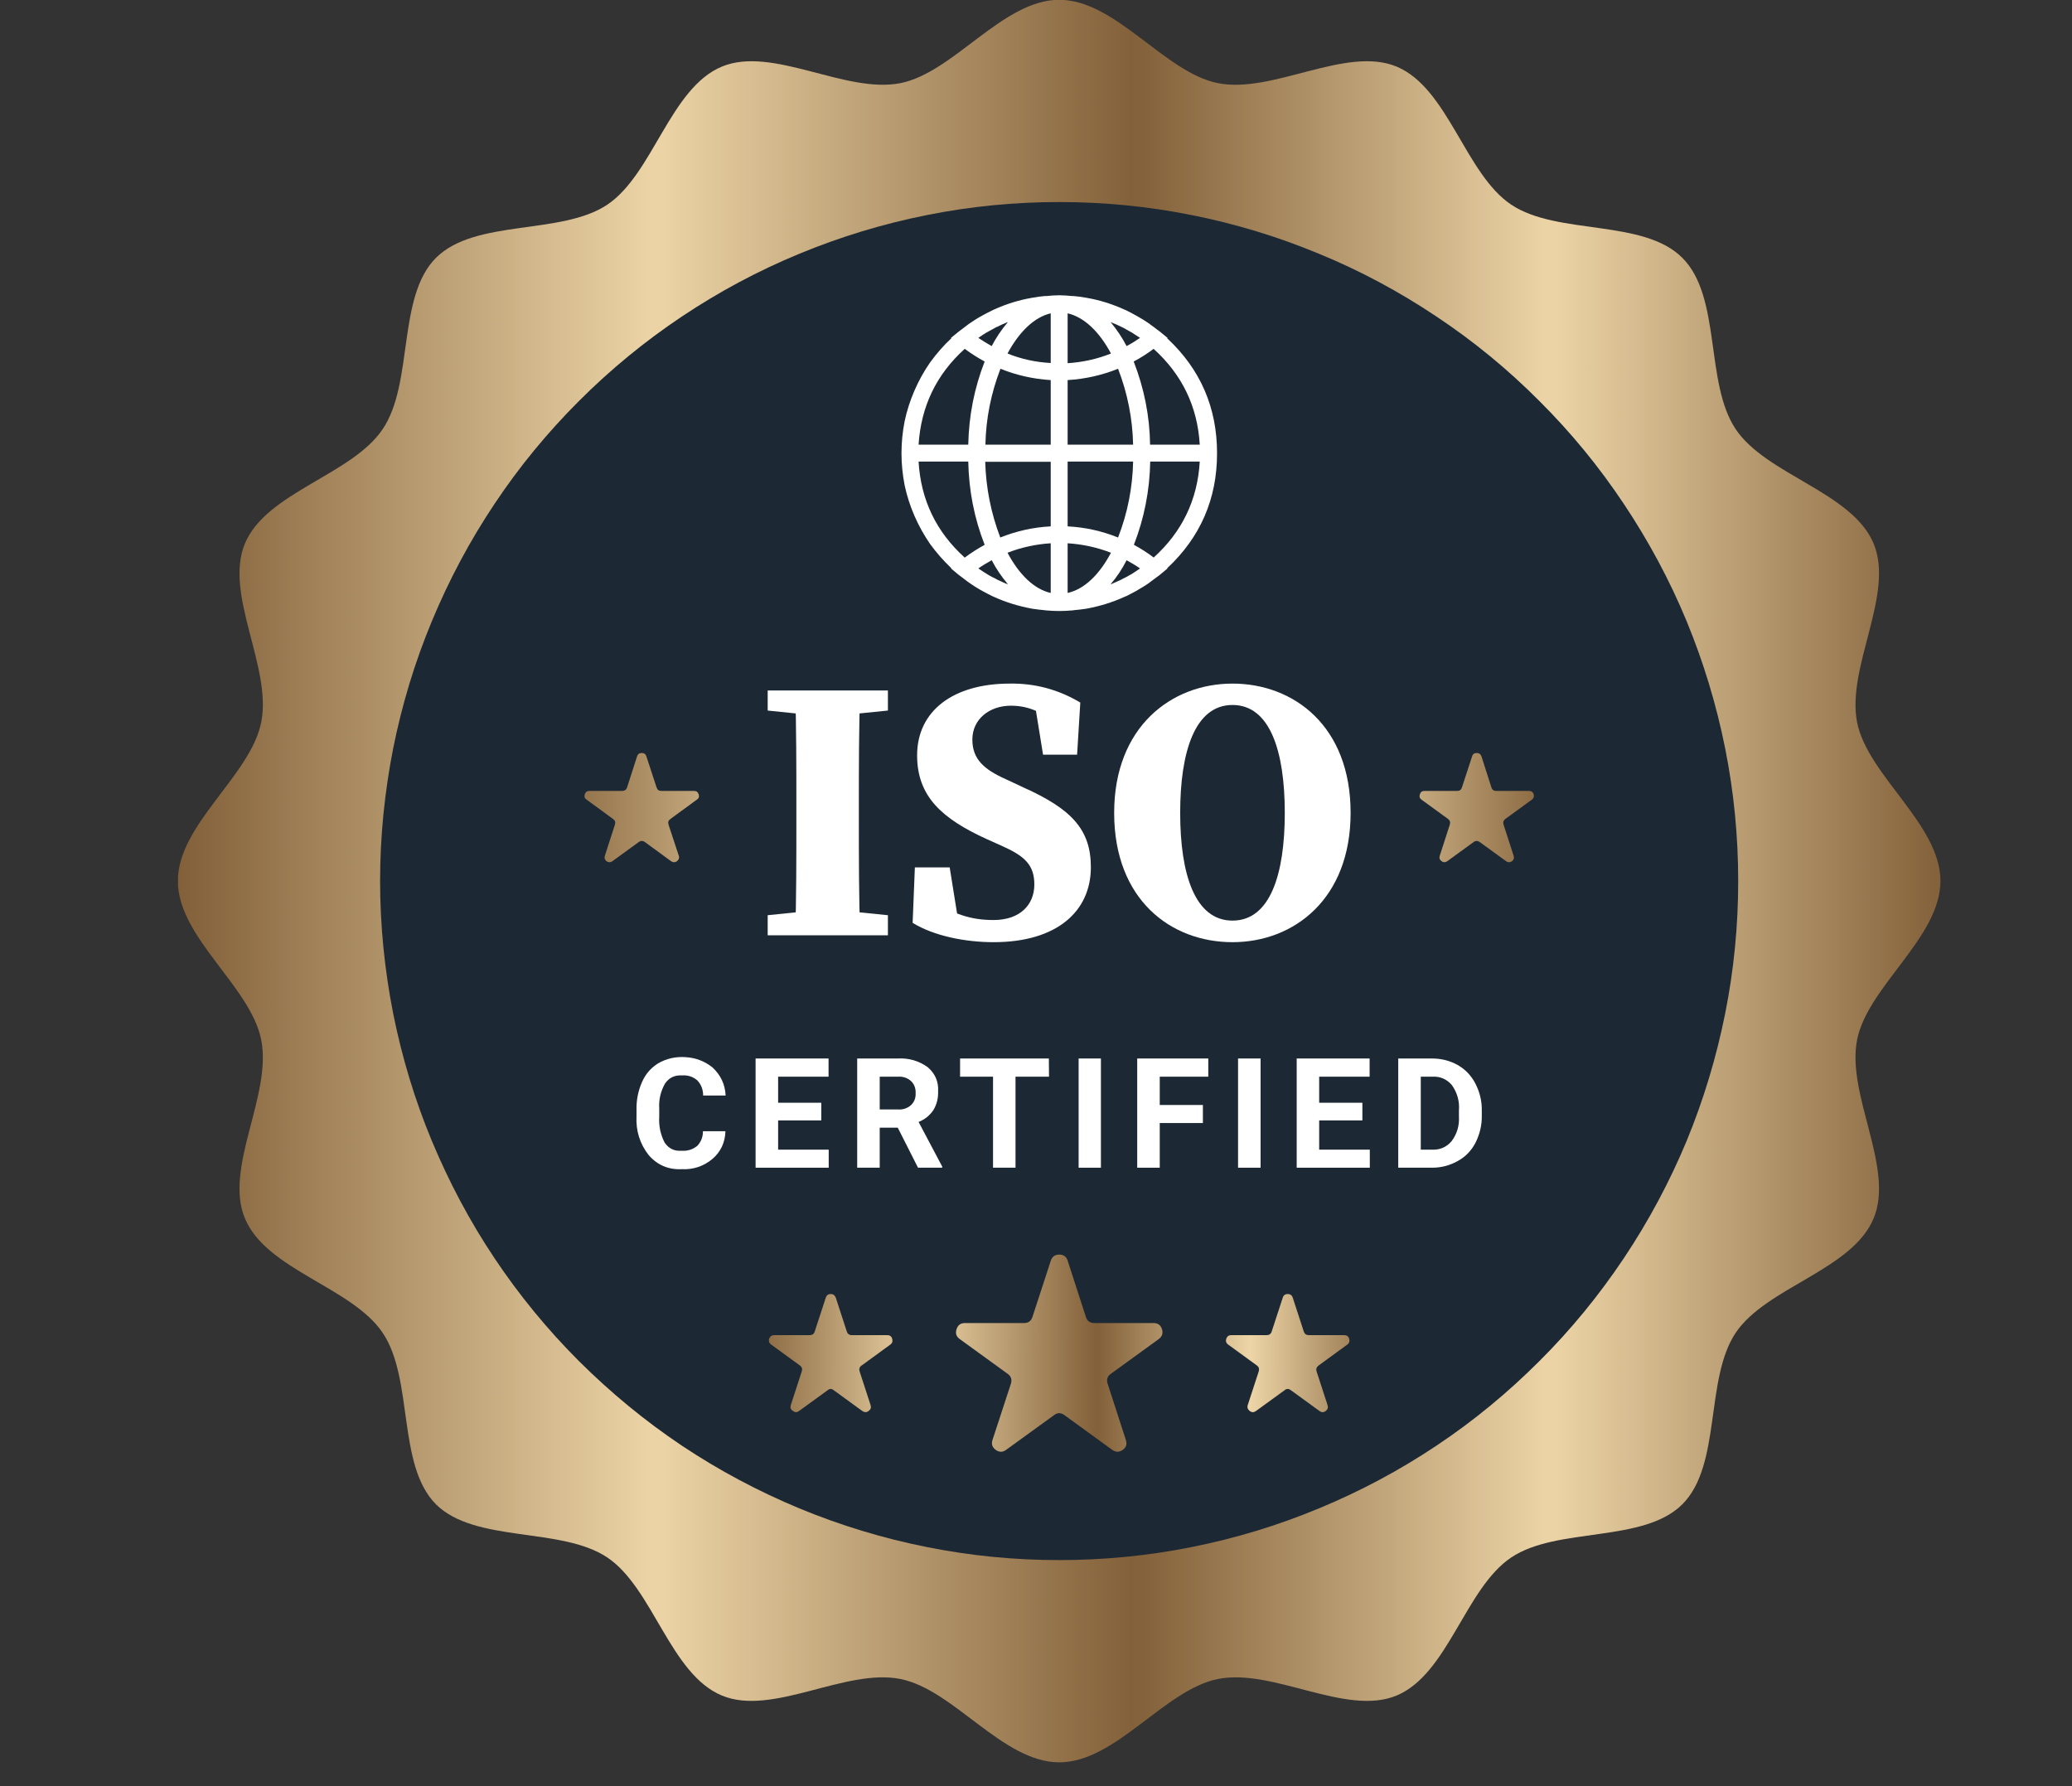 <svg xmlns="http://www.w3.org/2000/svg" xmlns:xlink="http://www.w3.org/1999/xlink" width="58" zoomAndPan="magnify" viewBox="0 0 43.5 37.5" height="50" preserveAspectRatio="xMidYMid meet" version="1.0"><rect x="0" y="0" width="43.5" height="37.5" fill="#333333" stroke="none"/><defs><clipPath id="1d9474ee9c"><path d="M 3.738 0 L 40.746 0 L 40.746 37 L 3.738 37 Z M 3.738 0 " clip-rule="nonzero"/></clipPath><clipPath id="30029ac087"><path d="M 40.738 18.496 C 40.738 19.684 39.211 20.707 38.988 21.832 C 38.762 22.988 39.777 24.516 39.336 25.578 C 38.887 26.664 37.082 27.023 36.438 27.984 C 35.789 28.957 36.145 30.758 35.32 31.582 C 34.5 32.402 32.695 32.051 31.727 32.699 C 30.762 33.344 30.402 35.148 29.32 35.598 C 28.254 36.039 26.727 35.02 25.57 35.25 C 24.449 35.473 23.426 37 22.238 37 C 21.051 37 20.027 35.473 18.902 35.25 C 17.746 35.02 16.219 36.039 15.156 35.598 C 14.07 35.148 13.711 33.344 12.75 32.699 C 11.781 32.051 9.977 32.402 9.152 31.582 C 8.332 30.758 8.688 28.957 8.035 27.984 C 7.391 27.023 5.59 26.664 5.141 25.578 C 4.699 24.516 5.715 22.988 5.484 21.832 C 5.262 20.707 3.734 19.684 3.734 18.496 C 3.734 17.309 5.262 16.285 5.484 15.164 C 5.715 14.008 4.699 12.48 5.141 11.414 C 5.59 10.332 7.391 9.973 8.035 9.008 C 8.688 8.039 8.332 6.238 9.152 5.414 C 9.977 4.59 11.781 4.945 12.75 4.297 C 13.711 3.652 14.07 1.848 15.156 1.398 C 16.219 0.957 17.746 1.973 18.902 1.746 C 20.027 1.523 21.051 -0.004 22.238 -0.004 C 23.426 -0.004 24.449 1.523 25.57 1.746 C 26.727 1.973 28.254 0.957 29.32 1.398 C 30.402 1.848 30.762 3.652 31.727 4.297 C 32.695 4.945 34.5 4.59 35.32 5.414 C 36.145 6.238 35.789 8.039 36.438 9.008 C 37.082 9.973 38.887 10.332 39.336 11.414 C 39.777 12.48 38.762 14.008 38.988 15.164 C 39.211 16.285 40.738 17.309 40.738 18.496 Z M 40.738 18.496 " clip-rule="nonzero"/></clipPath><linearGradient x1="94.3" gradientTransform="matrix(0.119, 0, 0, 0.119, -7.463, -11.203)" y1="250" x2="405.745" gradientUnits="userSpaceOnUse" y2="250" id="c3db93afe1"><stop stop-opacity="1" stop-color="rgb(51.022%, 37.624%, 22.423%)" offset="0"/><stop stop-opacity="1" stop-color="rgb(51.628%, 38.287%, 23.045%)" offset="0.004"/><stop stop-opacity="1" stop-color="rgb(52.234%, 38.951%, 23.669%)" offset="0.008"/><stop stop-opacity="1" stop-color="rgb(52.84%, 39.615%, 24.292%)" offset="0.012"/><stop stop-opacity="1" stop-color="rgb(53.445%, 40.28%, 24.916%)" offset="0.016"/><stop stop-opacity="1" stop-color="rgb(54.051%, 40.944%, 25.539%)" offset="0.02"/><stop stop-opacity="1" stop-color="rgb(54.659%, 41.608%, 26.163%)" offset="0.023"/><stop stop-opacity="1" stop-color="rgb(55.264%, 42.271%, 26.785%)" offset="0.027"/><stop stop-opacity="1" stop-color="rgb(55.87%, 42.935%, 27.409%)" offset="0.031"/><stop stop-opacity="1" stop-color="rgb(56.476%, 43.599%, 28.033%)" offset="0.035"/><stop stop-opacity="1" stop-color="rgb(57.083%, 44.264%, 28.658%)" offset="0.039"/><stop stop-opacity="1" stop-color="rgb(57.689%, 44.928%, 29.28%)" offset="0.043"/><stop stop-opacity="1" stop-color="rgb(58.295%, 45.592%, 29.904%)" offset="0.047"/><stop stop-opacity="1" stop-color="rgb(58.9%, 46.255%, 30.527%)" offset="0.051"/><stop stop-opacity="1" stop-color="rgb(59.508%, 46.919%, 31.151%)" offset="0.055"/><stop stop-opacity="1" stop-color="rgb(60.114%, 47.583%, 31.773%)" offset="0.059"/><stop stop-opacity="1" stop-color="rgb(60.719%, 48.247%, 32.397%)" offset="0.062"/><stop stop-opacity="1" stop-color="rgb(61.325%, 48.911%, 33.02%)" offset="0.066"/><stop stop-opacity="1" stop-color="rgb(61.931%, 49.576%, 33.644%)" offset="0.07"/><stop stop-opacity="1" stop-color="rgb(62.537%, 50.24%, 34.268%)" offset="0.074"/><stop stop-opacity="1" stop-color="rgb(63.144%, 50.903%, 34.892%)" offset="0.078"/><stop stop-opacity="1" stop-color="rgb(63.75%, 51.567%, 35.515%)" offset="0.082"/><stop stop-opacity="1" stop-color="rgb(64.355%, 52.231%, 36.139%)" offset="0.086"/><stop stop-opacity="1" stop-color="rgb(64.961%, 52.895%, 36.761%)" offset="0.09"/><stop stop-opacity="1" stop-color="rgb(65.569%, 53.558%, 37.386%)" offset="0.094"/><stop stop-opacity="1" stop-color="rgb(66.174%, 54.222%, 38.008%)" offset="0.098"/><stop stop-opacity="1" stop-color="rgb(66.78%, 54.887%, 38.632%)" offset="0.102"/><stop stop-opacity="1" stop-color="rgb(67.386%, 55.551%, 39.255%)" offset="0.105"/><stop stop-opacity="1" stop-color="rgb(67.993%, 56.215%, 39.879%)" offset="0.109"/><stop stop-opacity="1" stop-color="rgb(68.599%, 56.879%, 40.501%)" offset="0.113"/><stop stop-opacity="1" stop-color="rgb(69.205%, 57.542%, 41.125%)" offset="0.117"/><stop stop-opacity="1" stop-color="rgb(69.81%, 58.206%, 41.75%)" offset="0.121"/><stop stop-opacity="1" stop-color="rgb(70.416%, 58.871%, 42.374%)" offset="0.125"/><stop stop-opacity="1" stop-color="rgb(71.022%, 59.535%, 42.996%)" offset="0.129"/><stop stop-opacity="1" stop-color="rgb(71.629%, 60.199%, 43.62%)" offset="0.133"/><stop stop-opacity="1" stop-color="rgb(72.235%, 60.863%, 44.243%)" offset="0.137"/><stop stop-opacity="1" stop-color="rgb(72.841%, 61.526%, 44.867%)" offset="0.141"/><stop stop-opacity="1" stop-color="rgb(73.447%, 62.19%, 45.49%)" offset="0.145"/><stop stop-opacity="1" stop-color="rgb(74.054%, 62.854%, 46.114%)" offset="0.148"/><stop stop-opacity="1" stop-color="rgb(74.66%, 63.518%, 46.736%)" offset="0.152"/><stop stop-opacity="1" stop-color="rgb(75.266%, 64.183%, 47.36%)" offset="0.156"/><stop stop-opacity="1" stop-color="rgb(75.871%, 64.847%, 47.984%)" offset="0.16"/><stop stop-opacity="1" stop-color="rgb(76.479%, 65.511%, 48.608%)" offset="0.164"/><stop stop-opacity="1" stop-color="rgb(77.084%, 66.174%, 49.231%)" offset="0.168"/><stop stop-opacity="1" stop-color="rgb(77.69%, 66.838%, 49.855%)" offset="0.172"/><stop stop-opacity="1" stop-color="rgb(78.296%, 67.502%, 50.478%)" offset="0.176"/><stop stop-opacity="1" stop-color="rgb(78.903%, 68.166%, 51.102%)" offset="0.18"/><stop stop-opacity="1" stop-color="rgb(79.509%, 68.829%, 51.724%)" offset="0.184"/><stop stop-opacity="1" stop-color="rgb(80.115%, 69.495%, 52.348%)" offset="0.188"/><stop stop-opacity="1" stop-color="rgb(80.721%, 70.158%, 52.971%)" offset="0.191"/><stop stop-opacity="1" stop-color="rgb(81.326%, 70.822%, 53.595%)" offset="0.195"/><stop stop-opacity="1" stop-color="rgb(81.932%, 71.486%, 54.219%)" offset="0.199"/><stop stop-opacity="1" stop-color="rgb(82.539%, 72.15%, 54.843%)" offset="0.203"/><stop stop-opacity="1" stop-color="rgb(83.145%, 72.813%, 55.466%)" offset="0.207"/><stop stop-opacity="1" stop-color="rgb(83.751%, 73.479%, 56.09%)" offset="0.211"/><stop stop-opacity="1" stop-color="rgb(84.357%, 74.142%, 56.712%)" offset="0.215"/><stop stop-opacity="1" stop-color="rgb(84.964%, 74.806%, 57.336%)" offset="0.219"/><stop stop-opacity="1" stop-color="rgb(85.57%, 75.47%, 57.959%)" offset="0.223"/><stop stop-opacity="1" stop-color="rgb(86.176%, 76.134%, 58.583%)" offset="0.227"/><stop stop-opacity="1" stop-color="rgb(86.781%, 76.797%, 59.206%)" offset="0.23"/><stop stop-opacity="1" stop-color="rgb(87.389%, 77.461%, 59.83%)" offset="0.234"/><stop stop-opacity="1" stop-color="rgb(87.994%, 78.125%, 60.452%)" offset="0.238"/><stop stop-opacity="1" stop-color="rgb(88.6%, 78.79%, 61.076%)" offset="0.242"/><stop stop-opacity="1" stop-color="rgb(89.206%, 79.454%, 61.7%)" offset="0.246"/><stop stop-opacity="1" stop-color="rgb(89.812%, 80.118%, 62.325%)" offset="0.25"/><stop stop-opacity="1" stop-color="rgb(90.417%, 80.782%, 62.947%)" offset="0.254"/><stop stop-opacity="1" stop-color="rgb(91.025%, 81.445%, 63.571%)" offset="0.258"/><stop stop-opacity="1" stop-color="rgb(91.631%, 82.109%, 64.194%)" offset="0.262"/><stop stop-opacity="1" stop-color="rgb(92.236%, 82.773%, 64.818%)" offset="0.266"/><stop stop-opacity="1" stop-color="rgb(92.294%, 82.837%, 64.877%)" offset="0.27"/><stop stop-opacity="1" stop-color="rgb(92.354%, 82.901%, 64.938%)" offset="0.273"/><stop stop-opacity="1" stop-color="rgb(91.751%, 82.242%, 64.319%)" offset="0.277"/><stop stop-opacity="1" stop-color="rgb(91.15%, 81.583%, 63.701%)" offset="0.281"/><stop stop-opacity="1" stop-color="rgb(90.549%, 80.923%, 63.081%)" offset="0.285"/><stop stop-opacity="1" stop-color="rgb(89.948%, 80.266%, 62.462%)" offset="0.289"/><stop stop-opacity="1" stop-color="rgb(89.345%, 79.607%, 61.842%)" offset="0.293"/><stop stop-opacity="1" stop-color="rgb(88.744%, 78.947%, 61.224%)" offset="0.297"/><stop stop-opacity="1" stop-color="rgb(88.141%, 78.288%, 60.605%)" offset="0.301"/><stop stop-opacity="1" stop-color="rgb(87.54%, 77.629%, 59.987%)" offset="0.305"/><stop stop-opacity="1" stop-color="rgb(86.938%, 76.97%, 59.367%)" offset="0.309"/><stop stop-opacity="1" stop-color="rgb(86.337%, 76.311%, 58.749%)" offset="0.312"/><stop stop-opacity="1" stop-color="rgb(85.735%, 75.652%, 58.13%)" offset="0.316"/><stop stop-opacity="1" stop-color="rgb(85.133%, 74.992%, 57.512%)" offset="0.32"/><stop stop-opacity="1" stop-color="rgb(84.532%, 74.333%, 56.892%)" offset="0.324"/><stop stop-opacity="1" stop-color="rgb(83.931%, 73.674%, 56.273%)" offset="0.328"/><stop stop-opacity="1" stop-color="rgb(83.328%, 73.015%, 55.653%)" offset="0.332"/><stop stop-opacity="1" stop-color="rgb(82.727%, 72.356%, 55.035%)" offset="0.336"/><stop stop-opacity="1" stop-color="rgb(82.124%, 71.696%, 54.416%)" offset="0.34"/><stop stop-opacity="1" stop-color="rgb(81.523%, 71.037%, 53.798%)" offset="0.344"/><stop stop-opacity="1" stop-color="rgb(80.922%, 70.378%, 53.178%)" offset="0.348"/><stop stop-opacity="1" stop-color="rgb(80.321%, 69.72%, 52.56%)" offset="0.352"/><stop stop-opacity="1" stop-color="rgb(79.718%, 69.061%, 51.941%)" offset="0.355"/><stop stop-opacity="1" stop-color="rgb(79.117%, 68.402%, 51.323%)" offset="0.359"/><stop stop-opacity="1" stop-color="rgb(78.516%, 67.743%, 50.703%)" offset="0.363"/><stop stop-opacity="1" stop-color="rgb(77.914%, 67.084%, 50.085%)" offset="0.367"/><stop stop-opacity="1" stop-color="rgb(77.312%, 66.425%, 49.466%)" offset="0.371"/><stop stop-opacity="1" stop-color="rgb(76.711%, 65.765%, 48.846%)" offset="0.375"/><stop stop-opacity="1" stop-color="rgb(76.109%, 65.106%, 48.227%)" offset="0.379"/><stop stop-opacity="1" stop-color="rgb(75.508%, 64.447%, 47.609%)" offset="0.383"/><stop stop-opacity="1" stop-color="rgb(74.905%, 63.788%, 46.989%)" offset="0.387"/><stop stop-opacity="1" stop-color="rgb(74.304%, 63.129%, 46.371%)" offset="0.391"/><stop stop-opacity="1" stop-color="rgb(73.701%, 62.469%, 45.752%)" offset="0.395"/><stop stop-opacity="1" stop-color="rgb(73.1%, 61.81%, 45.134%)" offset="0.398"/><stop stop-opacity="1" stop-color="rgb(72.499%, 61.151%, 44.514%)" offset="0.402"/><stop stop-opacity="1" stop-color="rgb(71.898%, 60.492%, 43.896%)" offset="0.406"/><stop stop-opacity="1" stop-color="rgb(71.295%, 59.833%, 43.277%)" offset="0.41"/><stop stop-opacity="1" stop-color="rgb(70.694%, 59.175%, 42.659%)" offset="0.414"/><stop stop-opacity="1" stop-color="rgb(70.093%, 58.516%, 42.039%)" offset="0.418"/><stop stop-opacity="1" stop-color="rgb(69.492%, 57.857%, 41.42%)" offset="0.422"/><stop stop-opacity="1" stop-color="rgb(68.889%, 57.198%, 40.8%)" offset="0.426"/><stop stop-opacity="1" stop-color="rgb(68.288%, 56.538%, 40.182%)" offset="0.43"/><stop stop-opacity="1" stop-color="rgb(67.685%, 55.879%, 39.563%)" offset="0.434"/><stop stop-opacity="1" stop-color="rgb(67.084%, 55.22%, 38.945%)" offset="0.438"/><stop stop-opacity="1" stop-color="rgb(66.483%, 54.561%, 38.325%)" offset="0.441"/><stop stop-opacity="1" stop-color="rgb(65.881%, 53.902%, 37.708%)" offset="0.445"/><stop stop-opacity="1" stop-color="rgb(65.279%, 53.242%, 37.088%)" offset="0.449"/><stop stop-opacity="1" stop-color="rgb(64.677%, 52.583%, 36.47%)" offset="0.453"/><stop stop-opacity="1" stop-color="rgb(64.076%, 51.924%, 35.851%)" offset="0.457"/><stop stop-opacity="1" stop-color="rgb(63.475%, 51.265%, 35.231%)" offset="0.461"/><stop stop-opacity="1" stop-color="rgb(62.872%, 50.606%, 34.612%)" offset="0.465"/><stop stop-opacity="1" stop-color="rgb(62.271%, 49.947%, 33.994%)" offset="0.469"/><stop stop-opacity="1" stop-color="rgb(61.668%, 49.287%, 33.374%)" offset="0.473"/><stop stop-opacity="1" stop-color="rgb(61.067%, 48.63%, 32.756%)" offset="0.477"/><stop stop-opacity="1" stop-color="rgb(60.466%, 47.971%, 32.137%)" offset="0.48"/><stop stop-opacity="1" stop-color="rgb(59.865%, 47.311%, 31.519%)" offset="0.484"/><stop stop-opacity="1" stop-color="rgb(59.262%, 46.652%, 30.899%)" offset="0.488"/><stop stop-opacity="1" stop-color="rgb(58.661%, 45.993%, 30.281%)" offset="0.492"/><stop stop-opacity="1" stop-color="rgb(58.06%, 45.334%, 29.662%)" offset="0.496"/><stop stop-opacity="1" stop-color="rgb(57.458%, 44.675%, 29.044%)" offset="0.5"/><stop stop-opacity="1" stop-color="rgb(56.856%, 44.016%, 28.424%)" offset="0.504"/><stop stop-opacity="1" stop-color="rgb(56.255%, 43.356%, 27.805%)" offset="0.508"/><stop stop-opacity="1" stop-color="rgb(55.652%, 42.697%, 27.185%)" offset="0.512"/><stop stop-opacity="1" stop-color="rgb(55.051%, 42.038%, 26.567%)" offset="0.516"/><stop stop-opacity="1" stop-color="rgb(54.449%, 41.379%, 25.948%)" offset="0.52"/><stop stop-opacity="1" stop-color="rgb(53.848%, 40.72%, 25.33%)" offset="0.523"/><stop stop-opacity="1" stop-color="rgb(53.246%, 40.06%, 24.71%)" offset="0.527"/><stop stop-opacity="1" stop-color="rgb(52.644%, 39.401%, 24.092%)" offset="0.531"/><stop stop-opacity="1" stop-color="rgb(52.043%, 38.742%, 23.473%)" offset="0.535"/><stop stop-opacity="1" stop-color="rgb(51.442%, 38.084%, 22.855%)" offset="0.539"/><stop stop-opacity="1" stop-color="rgb(51.66%, 38.324%, 23.079%)" offset="0.543"/><stop stop-opacity="1" stop-color="rgb(51.88%, 38.564%, 23.305%)" offset="0.547"/><stop stop-opacity="1" stop-color="rgb(52.576%, 39.326%, 24.02%)" offset="0.551"/><stop stop-opacity="1" stop-color="rgb(53.273%, 40.089%, 24.738%)" offset="0.555"/><stop stop-opacity="1" stop-color="rgb(53.969%, 40.852%, 25.453%)" offset="0.559"/><stop stop-opacity="1" stop-color="rgb(54.666%, 41.615%, 26.17%)" offset="0.562"/><stop stop-opacity="1" stop-color="rgb(55.362%, 42.378%, 26.886%)" offset="0.566"/><stop stop-opacity="1" stop-color="rgb(56.058%, 43.141%, 27.603%)" offset="0.57"/><stop stop-opacity="1" stop-color="rgb(56.754%, 43.904%, 28.319%)" offset="0.574"/><stop stop-opacity="1" stop-color="rgb(57.451%, 44.667%, 29.036%)" offset="0.578"/><stop stop-opacity="1" stop-color="rgb(58.147%, 45.43%, 29.752%)" offset="0.582"/><stop stop-opacity="1" stop-color="rgb(58.844%, 46.193%, 30.469%)" offset="0.586"/><stop stop-opacity="1" stop-color="rgb(59.54%, 46.956%, 31.184%)" offset="0.59"/><stop stop-opacity="1" stop-color="rgb(60.237%, 47.719%, 31.902%)" offset="0.594"/><stop stop-opacity="1" stop-color="rgb(60.933%, 48.482%, 32.617%)" offset="0.598"/><stop stop-opacity="1" stop-color="rgb(61.629%, 49.245%, 33.334%)" offset="0.602"/><stop stop-opacity="1" stop-color="rgb(62.325%, 50.008%, 34.05%)" offset="0.605"/><stop stop-opacity="1" stop-color="rgb(63.022%, 50.771%, 34.767%)" offset="0.609"/><stop stop-opacity="1" stop-color="rgb(63.718%, 51.532%, 35.483%)" offset="0.613"/><stop stop-opacity="1" stop-color="rgb(64.415%, 52.295%, 36.198%)" offset="0.617"/><stop stop-opacity="1" stop-color="rgb(65.111%, 53.058%, 36.914%)" offset="0.621"/><stop stop-opacity="1" stop-color="rgb(65.808%, 53.821%, 37.631%)" offset="0.625"/><stop stop-opacity="1" stop-color="rgb(66.504%, 54.584%, 38.347%)" offset="0.629"/><stop stop-opacity="1" stop-color="rgb(67.2%, 55.347%, 39.064%)" offset="0.633"/><stop stop-opacity="1" stop-color="rgb(67.896%, 56.11%, 39.78%)" offset="0.637"/><stop stop-opacity="1" stop-color="rgb(68.593%, 56.873%, 40.497%)" offset="0.641"/><stop stop-opacity="1" stop-color="rgb(69.289%, 57.635%, 41.212%)" offset="0.645"/><stop stop-opacity="1" stop-color="rgb(69.986%, 58.398%, 41.93%)" offset="0.648"/><stop stop-opacity="1" stop-color="rgb(70.682%, 59.161%, 42.645%)" offset="0.652"/><stop stop-opacity="1" stop-color="rgb(71.379%, 59.924%, 43.362%)" offset="0.656"/><stop stop-opacity="1" stop-color="rgb(72.075%, 60.687%, 44.078%)" offset="0.66"/><stop stop-opacity="1" stop-color="rgb(72.771%, 61.45%, 44.795%)" offset="0.664"/><stop stop-opacity="1" stop-color="rgb(73.466%, 62.213%, 45.511%)" offset="0.668"/><stop stop-opacity="1" stop-color="rgb(74.164%, 62.976%, 46.228%)" offset="0.672"/><stop stop-opacity="1" stop-color="rgb(74.86%, 63.739%, 46.944%)" offset="0.676"/><stop stop-opacity="1" stop-color="rgb(75.557%, 64.502%, 47.661%)" offset="0.68"/><stop stop-opacity="1" stop-color="rgb(76.253%, 65.263%, 48.376%)" offset="0.684"/><stop stop-opacity="1" stop-color="rgb(76.95%, 66.026%, 49.092%)" offset="0.688"/><stop stop-opacity="1" stop-color="rgb(77.646%, 66.789%, 49.808%)" offset="0.691"/><stop stop-opacity="1" stop-color="rgb(78.342%, 67.552%, 50.525%)" offset="0.695"/><stop stop-opacity="1" stop-color="rgb(79.037%, 68.315%, 51.241%)" offset="0.699"/><stop stop-opacity="1" stop-color="rgb(79.735%, 69.078%, 51.958%)" offset="0.703"/><stop stop-opacity="1" stop-color="rgb(80.431%, 69.841%, 52.673%)" offset="0.707"/><stop stop-opacity="1" stop-color="rgb(81.128%, 70.604%, 53.391%)" offset="0.711"/><stop stop-opacity="1" stop-color="rgb(81.824%, 71.367%, 54.106%)" offset="0.715"/><stop stop-opacity="1" stop-color="rgb(82.521%, 72.13%, 54.823%)" offset="0.719"/><stop stop-opacity="1" stop-color="rgb(83.217%, 72.893%, 55.539%)" offset="0.723"/><stop stop-opacity="1" stop-color="rgb(83.913%, 73.656%, 56.256%)" offset="0.727"/><stop stop-opacity="1" stop-color="rgb(84.608%, 74.419%, 56.972%)" offset="0.73"/><stop stop-opacity="1" stop-color="rgb(85.306%, 75.182%, 57.689%)" offset="0.734"/><stop stop-opacity="1" stop-color="rgb(86.002%, 75.945%, 58.405%)" offset="0.738"/><stop stop-opacity="1" stop-color="rgb(86.699%, 76.707%, 59.122%)" offset="0.742"/><stop stop-opacity="1" stop-color="rgb(87.395%, 77.47%, 59.837%)" offset="0.746"/><stop stop-opacity="1" stop-color="rgb(88.092%, 78.233%, 60.555%)" offset="0.75"/><stop stop-opacity="1" stop-color="rgb(88.788%, 78.995%, 61.27%)" offset="0.754"/><stop stop-opacity="1" stop-color="rgb(89.484%, 79.758%, 61.987%)" offset="0.758"/><stop stop-opacity="1" stop-color="rgb(90.179%, 80.521%, 62.703%)" offset="0.762"/><stop stop-opacity="1" stop-color="rgb(90.877%, 81.284%, 63.419%)" offset="0.766"/><stop stop-opacity="1" stop-color="rgb(91.573%, 82.047%, 64.134%)" offset="0.77"/><stop stop-opacity="1" stop-color="rgb(92.27%, 82.809%, 64.851%)" offset="0.773"/><stop stop-opacity="1" stop-color="rgb(92.181%, 82.713%, 64.761%)" offset="0.777"/><stop stop-opacity="1" stop-color="rgb(92.094%, 82.619%, 64.671%)" offset="0.781"/><stop stop-opacity="1" stop-color="rgb(91.36%, 81.815%, 63.916%)" offset="0.785"/><stop stop-opacity="1" stop-color="rgb(90.627%, 81.01%, 63.162%)" offset="0.789"/><stop stop-opacity="1" stop-color="rgb(89.893%, 80.206%, 62.407%)" offset="0.793"/><stop stop-opacity="1" stop-color="rgb(89.159%, 79.402%, 61.652%)" offset="0.797"/><stop stop-opacity="1" stop-color="rgb(88.425%, 78.598%, 60.896%)" offset="0.801"/><stop stop-opacity="1" stop-color="rgb(87.692%, 77.794%, 60.143%)" offset="0.805"/><stop stop-opacity="1" stop-color="rgb(86.958%, 76.99%, 59.387%)" offset="0.809"/><stop stop-opacity="1" stop-color="rgb(86.224%, 76.187%, 58.633%)" offset="0.812"/><stop stop-opacity="1" stop-color="rgb(85.49%, 75.383%, 57.878%)" offset="0.816"/><stop stop-opacity="1" stop-color="rgb(84.756%, 74.579%, 57.123%)" offset="0.82"/><stop stop-opacity="1" stop-color="rgb(84.023%, 73.775%, 56.367%)" offset="0.824"/><stop stop-opacity="1" stop-color="rgb(83.289%, 72.971%, 55.614%)" offset="0.828"/><stop stop-opacity="1" stop-color="rgb(82.555%, 72.166%, 54.858%)" offset="0.832"/><stop stop-opacity="1" stop-color="rgb(81.821%, 71.364%, 54.103%)" offset="0.836"/><stop stop-opacity="1" stop-color="rgb(81.087%, 70.56%, 53.348%)" offset="0.84"/><stop stop-opacity="1" stop-color="rgb(80.353%, 69.756%, 52.594%)" offset="0.844"/><stop stop-opacity="1" stop-color="rgb(79.619%, 68.951%, 51.839%)" offset="0.848"/><stop stop-opacity="1" stop-color="rgb(78.885%, 68.147%, 51.085%)" offset="0.852"/><stop stop-opacity="1" stop-color="rgb(78.151%, 67.343%, 50.33%)" offset="0.855"/><stop stop-opacity="1" stop-color="rgb(77.419%, 66.541%, 49.574%)" offset="0.859"/><stop stop-opacity="1" stop-color="rgb(76.685%, 65.736%, 48.819%)" offset="0.863"/><stop stop-opacity="1" stop-color="rgb(75.951%, 64.932%, 48.065%)" offset="0.867"/><stop stop-opacity="1" stop-color="rgb(75.217%, 64.128%, 47.31%)" offset="0.871"/><stop stop-opacity="1" stop-color="rgb(74.483%, 63.324%, 46.555%)" offset="0.875"/><stop stop-opacity="1" stop-color="rgb(73.749%, 62.52%, 45.799%)" offset="0.879"/><stop stop-opacity="1" stop-color="rgb(73.015%, 61.716%, 45.045%)" offset="0.883"/><stop stop-opacity="1" stop-color="rgb(72.281%, 60.912%, 44.29%)" offset="0.887"/><stop stop-opacity="1" stop-color="rgb(71.547%, 60.109%, 43.535%)" offset="0.891"/><stop stop-opacity="1" stop-color="rgb(70.813%, 59.305%, 42.78%)" offset="0.895"/><stop stop-opacity="1" stop-color="rgb(70.079%, 58.501%, 42.026%)" offset="0.898"/><stop stop-opacity="1" stop-color="rgb(69.345%, 57.697%, 41.27%)" offset="0.902"/><stop stop-opacity="1" stop-color="rgb(68.611%, 56.892%, 40.517%)" offset="0.906"/><stop stop-opacity="1" stop-color="rgb(67.877%, 56.088%, 39.761%)" offset="0.91"/><stop stop-opacity="1" stop-color="rgb(67.143%, 55.286%, 39.006%)" offset="0.914"/><stop stop-opacity="1" stop-color="rgb(66.409%, 54.482%, 38.251%)" offset="0.918"/><stop stop-opacity="1" stop-color="rgb(65.677%, 53.677%, 37.497%)" offset="0.922"/><stop stop-opacity="1" stop-color="rgb(64.943%, 52.873%, 36.742%)" offset="0.926"/><stop stop-opacity="1" stop-color="rgb(64.209%, 52.069%, 35.986%)" offset="0.93"/><stop stop-opacity="1" stop-color="rgb(63.475%, 51.265%, 35.231%)" offset="0.934"/><stop stop-opacity="1" stop-color="rgb(62.741%, 50.462%, 34.477%)" offset="0.938"/><stop stop-opacity="1" stop-color="rgb(62.007%, 49.658%, 33.722%)" offset="0.941"/><stop stop-opacity="1" stop-color="rgb(61.273%, 48.854%, 32.967%)" offset="0.945"/><stop stop-opacity="1" stop-color="rgb(60.539%, 48.05%, 32.211%)" offset="0.949"/><stop stop-opacity="1" stop-color="rgb(59.805%, 47.246%, 31.458%)" offset="0.953"/><stop stop-opacity="1" stop-color="rgb(59.071%, 46.442%, 30.702%)" offset="0.957"/><stop stop-opacity="1" stop-color="rgb(58.337%, 45.639%, 29.948%)" offset="0.961"/><stop stop-opacity="1" stop-color="rgb(57.603%, 44.835%, 29.193%)" offset="0.965"/><stop stop-opacity="1" stop-color="rgb(56.87%, 44.031%, 28.438%)" offset="0.969"/><stop stop-opacity="1" stop-color="rgb(56.136%, 43.227%, 27.682%)" offset="0.973"/><stop stop-opacity="1" stop-color="rgb(55.402%, 42.422%, 26.929%)" offset="0.977"/><stop stop-opacity="1" stop-color="rgb(54.668%, 41.618%, 26.173%)" offset="0.98"/><stop stop-opacity="1" stop-color="rgb(53.935%, 40.814%, 25.418%)" offset="0.984"/><stop stop-opacity="1" stop-color="rgb(53.201%, 40.01%, 24.663%)" offset="0.988"/><stop stop-opacity="1" stop-color="rgb(52.467%, 39.207%, 23.909%)" offset="0.992"/><stop stop-opacity="1" stop-color="rgb(51.733%, 38.403%, 23.154%)" offset="0.996"/><stop stop-opacity="1" stop-color="rgb(50.999%, 37.599%, 22.4%)" offset="1"/></linearGradient><clipPath id="a1b0bf11d3"><path d="M 12 15 L 15 15 L 15 19 L 12 19 Z M 12 15 " clip-rule="nonzero"/></clipPath><clipPath id="72b6a430ec"><path d="M 13.57 15.879 L 13.785 16.535 C 13.801 16.582 13.832 16.605 13.883 16.605 L 14.57 16.605 C 14.621 16.605 14.652 16.629 14.668 16.676 C 14.684 16.723 14.672 16.762 14.629 16.789 L 14.074 17.195 C 14.031 17.227 14.02 17.262 14.035 17.312 L 14.25 17.965 C 14.266 18.012 14.25 18.051 14.211 18.082 C 14.172 18.109 14.133 18.109 14.09 18.082 L 13.535 17.676 C 13.492 17.648 13.453 17.648 13.414 17.676 L 12.855 18.082 C 12.816 18.109 12.773 18.109 12.734 18.082 C 12.695 18.051 12.684 18.012 12.699 17.965 L 12.91 17.312 C 12.926 17.262 12.914 17.227 12.871 17.195 L 12.316 16.789 C 12.273 16.762 12.262 16.723 12.277 16.676 C 12.293 16.629 12.324 16.605 12.375 16.605 L 13.066 16.605 C 13.113 16.605 13.148 16.582 13.164 16.535 L 13.375 15.879 C 13.391 15.832 13.422 15.809 13.473 15.809 C 13.523 15.809 13.555 15.832 13.57 15.879 Z M 13.57 15.879 " clip-rule="nonzero"/></clipPath><linearGradient x1="166.002" gradientTransform="matrix(0.119, 0, 0, 0.119, -7.463, -11.203)" y1="237.059" x2="186.45" gradientUnits="userSpaceOnUse" y2="236.983" id="91baa0f0c3"><stop stop-opacity="1" stop-color="rgb(58.992%, 46.355%, 30.62%)" offset="0"/><stop stop-opacity="1" stop-color="rgb(59.128%, 46.504%, 30.76%)" offset="0.003"/><stop stop-opacity="1" stop-color="rgb(59.265%, 46.654%, 30.902%)" offset="0.016"/><stop stop-opacity="1" stop-color="rgb(59.401%, 46.803%, 31.042%)" offset="0.031"/><stop stop-opacity="1" stop-color="rgb(59.674%, 47.104%, 31.323%)" offset="0.047"/><stop stop-opacity="1" stop-color="rgb(59.949%, 47.403%, 31.604%)" offset="0.062"/><stop stop-opacity="1" stop-color="rgb(60.222%, 47.702%, 31.886%)" offset="0.078"/><stop stop-opacity="1" stop-color="rgb(60.495%, 48.001%, 32.167%)" offset="0.094"/><stop stop-opacity="1" stop-color="rgb(60.768%, 48.302%, 32.448%)" offset="0.109"/><stop stop-opacity="1" stop-color="rgb(61.041%, 48.601%, 32.73%)" offset="0.125"/><stop stop-opacity="1" stop-color="rgb(61.314%, 48.9%, 33.011%)" offset="0.141"/><stop stop-opacity="1" stop-color="rgb(61.589%, 49.2%, 33.292%)" offset="0.156"/><stop stop-opacity="1" stop-color="rgb(61.862%, 49.5%, 33.574%)" offset="0.172"/><stop stop-opacity="1" stop-color="rgb(62.135%, 49.799%, 33.855%)" offset="0.188"/><stop stop-opacity="1" stop-color="rgb(62.408%, 50.099%, 34.135%)" offset="0.203"/><stop stop-opacity="1" stop-color="rgb(62.682%, 50.398%, 34.418%)" offset="0.219"/><stop stop-opacity="1" stop-color="rgb(62.956%, 50.697%, 34.698%)" offset="0.234"/><stop stop-opacity="1" stop-color="rgb(63.229%, 50.996%, 34.979%)" offset="0.25"/><stop stop-opacity="1" stop-color="rgb(63.503%, 51.297%, 35.262%)" offset="0.266"/><stop stop-opacity="1" stop-color="rgb(63.776%, 51.596%, 35.542%)" offset="0.281"/><stop stop-opacity="1" stop-color="rgb(64.049%, 51.895%, 35.823%)" offset="0.297"/><stop stop-opacity="1" stop-color="rgb(64.323%, 52.196%, 36.105%)" offset="0.312"/><stop stop-opacity="1" stop-color="rgb(64.597%, 52.495%, 36.386%)" offset="0.328"/><stop stop-opacity="1" stop-color="rgb(64.87%, 52.794%, 36.667%)" offset="0.344"/><stop stop-opacity="1" stop-color="rgb(65.143%, 53.093%, 36.949%)" offset="0.359"/><stop stop-opacity="1" stop-color="rgb(65.416%, 53.394%, 37.23%)" offset="0.375"/><stop stop-opacity="1" stop-color="rgb(65.691%, 53.693%, 37.511%)" offset="0.391"/><stop stop-opacity="1" stop-color="rgb(65.964%, 53.992%, 37.793%)" offset="0.406"/><stop stop-opacity="1" stop-color="rgb(66.237%, 54.292%, 38.074%)" offset="0.422"/><stop stop-opacity="1" stop-color="rgb(66.51%, 54.591%, 38.354%)" offset="0.438"/><stop stop-opacity="1" stop-color="rgb(66.783%, 54.89%, 38.635%)" offset="0.453"/><stop stop-opacity="1" stop-color="rgb(67.056%, 55.191%, 38.918%)" offset="0.469"/><stop stop-opacity="1" stop-color="rgb(67.331%, 55.49%, 39.198%)" offset="0.484"/><stop stop-opacity="1" stop-color="rgb(67.604%, 55.789%, 39.479%)" offset="0.5"/><stop stop-opacity="1" stop-color="rgb(67.877%, 56.088%, 39.761%)" offset="0.516"/><stop stop-opacity="1" stop-color="rgb(68.15%, 56.389%, 40.042%)" offset="0.531"/><stop stop-opacity="1" stop-color="rgb(68.423%, 56.688%, 40.323%)" offset="0.547"/><stop stop-opacity="1" stop-color="rgb(68.698%, 56.987%, 40.605%)" offset="0.562"/><stop stop-opacity="1" stop-color="rgb(68.971%, 57.288%, 40.886%)" offset="0.578"/><stop stop-opacity="1" stop-color="rgb(69.244%, 57.587%, 41.167%)" offset="0.594"/><stop stop-opacity="1" stop-color="rgb(69.518%, 57.886%, 41.449%)" offset="0.609"/><stop stop-opacity="1" stop-color="rgb(69.791%, 58.186%, 41.73%)" offset="0.625"/><stop stop-opacity="1" stop-color="rgb(70.065%, 58.485%, 42.01%)" offset="0.641"/><stop stop-opacity="1" stop-color="rgb(70.338%, 58.784%, 42.293%)" offset="0.656"/><stop stop-opacity="1" stop-color="rgb(70.612%, 59.084%, 42.574%)" offset="0.672"/><stop stop-opacity="1" stop-color="rgb(70.885%, 59.384%, 42.854%)" offset="0.688"/><stop stop-opacity="1" stop-color="rgb(71.158%, 59.683%, 43.137%)" offset="0.703"/><stop stop-opacity="1" stop-color="rgb(71.431%, 59.982%, 43.417%)" offset="0.719"/><stop stop-opacity="1" stop-color="rgb(71.706%, 60.283%, 43.698%)" offset="0.734"/><stop stop-opacity="1" stop-color="rgb(71.979%, 60.582%, 43.98%)" offset="0.75"/><stop stop-opacity="1" stop-color="rgb(72.252%, 60.881%, 44.261%)" offset="0.766"/><stop stop-opacity="1" stop-color="rgb(72.525%, 61.18%, 44.542%)" offset="0.781"/><stop stop-opacity="1" stop-color="rgb(72.798%, 61.481%, 44.824%)" offset="0.797"/><stop stop-opacity="1" stop-color="rgb(73.073%, 61.78%, 45.105%)" offset="0.812"/><stop stop-opacity="1" stop-color="rgb(73.346%, 62.079%, 45.386%)" offset="0.828"/><stop stop-opacity="1" stop-color="rgb(73.619%, 62.379%, 45.667%)" offset="0.844"/><stop stop-opacity="1" stop-color="rgb(73.892%, 62.679%, 45.949%)" offset="0.859"/><stop stop-opacity="1" stop-color="rgb(74.165%, 62.978%, 46.23%)" offset="0.875"/><stop stop-opacity="1" stop-color="rgb(74.44%, 63.278%, 46.51%)" offset="0.891"/><stop stop-opacity="1" stop-color="rgb(74.713%, 63.577%, 46.793%)" offset="0.906"/><stop stop-opacity="1" stop-color="rgb(74.986%, 63.876%, 47.073%)" offset="0.922"/><stop stop-opacity="1" stop-color="rgb(75.259%, 64.175%, 47.354%)" offset="0.938"/><stop stop-opacity="1" stop-color="rgb(75.533%, 64.476%, 47.636%)" offset="0.953"/><stop stop-opacity="1" stop-color="rgb(75.806%, 64.775%, 47.917%)" offset="0.969"/><stop stop-opacity="1" stop-color="rgb(76.08%, 65.074%, 48.198%)" offset="0.984"/><stop stop-opacity="1" stop-color="rgb(76.353%, 65.375%, 48.48%)" offset="0.997"/><stop stop-opacity="1" stop-color="rgb(76.491%, 65.524%, 48.621%)" offset="1"/></linearGradient><clipPath id="1af7a8a08e"><path d="M 29 15 L 33 15 L 33 19 L 29 19 Z M 29 15 " clip-rule="nonzero"/></clipPath><clipPath id="116d86650f"><path d="M 31.102 15.879 L 31.312 16.535 C 31.328 16.582 31.359 16.605 31.41 16.605 L 32.102 16.605 C 32.148 16.605 32.184 16.629 32.199 16.676 C 32.211 16.723 32.199 16.762 32.16 16.789 L 31.602 17.195 C 31.562 17.227 31.551 17.262 31.566 17.312 L 31.777 17.965 C 31.793 18.012 31.781 18.051 31.742 18.082 C 31.699 18.109 31.66 18.109 31.621 18.082 L 31.062 17.676 C 31.023 17.648 30.98 17.648 30.941 17.676 L 30.383 18.082 C 30.344 18.109 30.305 18.109 30.266 18.082 C 30.223 18.051 30.211 18.012 30.227 17.965 L 30.438 17.312 C 30.453 17.262 30.441 17.227 30.402 17.195 L 29.844 16.789 C 29.805 16.762 29.793 16.723 29.809 16.676 C 29.824 16.629 29.855 16.605 29.906 16.605 L 30.594 16.605 C 30.645 16.605 30.676 16.582 30.691 16.535 L 30.906 15.879 C 30.918 15.832 30.953 15.809 31.004 15.809 C 31.051 15.809 31.086 15.832 31.102 15.879 Z M 31.102 15.879 " clip-rule="nonzero"/></clipPath><linearGradient x1="313.553" gradientTransform="matrix(0.119, 0, 0, 0.119, -7.463, -11.203)" y1="237.059" x2="334.001" gradientUnits="userSpaceOnUse" y2="236.984" id="83028de931"><stop stop-opacity="1" stop-color="rgb(76.329%, 65.347%, 48.454%)" offset="0"/><stop stop-opacity="1" stop-color="rgb(76.163%, 65.166%, 48.283%)" offset="0.003"/><stop stop-opacity="1" stop-color="rgb(75.998%, 64.984%, 48.114%)" offset="0.016"/><stop stop-opacity="1" stop-color="rgb(75.832%, 64.803%, 47.943%)" offset="0.031"/><stop stop-opacity="1" stop-color="rgb(75.5%, 64.441%, 47.603%)" offset="0.047"/><stop stop-opacity="1" stop-color="rgb(75.169%, 64.078%, 47.263%)" offset="0.062"/><stop stop-opacity="1" stop-color="rgb(74.838%, 63.715%, 46.922%)" offset="0.078"/><stop stop-opacity="1" stop-color="rgb(74.507%, 63.353%, 46.581%)" offset="0.094"/><stop stop-opacity="1" stop-color="rgb(74.176%, 62.99%, 46.24%)" offset="0.109"/><stop stop-opacity="1" stop-color="rgb(73.845%, 62.627%, 45.9%)" offset="0.125"/><stop stop-opacity="1" stop-color="rgb(73.515%, 62.265%, 45.56%)" offset="0.141"/><stop stop-opacity="1" stop-color="rgb(73.184%, 61.902%, 45.219%)" offset="0.156"/><stop stop-opacity="1" stop-color="rgb(72.853%, 61.539%, 44.879%)" offset="0.172"/><stop stop-opacity="1" stop-color="rgb(72.522%, 61.177%, 44.537%)" offset="0.188"/><stop stop-opacity="1" stop-color="rgb(72.191%, 60.814%, 44.197%)" offset="0.203"/><stop stop-opacity="1" stop-color="rgb(71.86%, 60.451%, 43.857%)" offset="0.219"/><stop stop-opacity="1" stop-color="rgb(71.529%, 60.089%, 43.517%)" offset="0.234"/><stop stop-opacity="1" stop-color="rgb(71.198%, 59.726%, 43.176%)" offset="0.25"/><stop stop-opacity="1" stop-color="rgb(70.866%, 59.363%, 42.836%)" offset="0.266"/><stop stop-opacity="1" stop-color="rgb(70.535%, 59.001%, 42.494%)" offset="0.281"/><stop stop-opacity="1" stop-color="rgb(70.204%, 58.638%, 42.154%)" offset="0.297"/><stop stop-opacity="1" stop-color="rgb(69.873%, 58.275%, 41.814%)" offset="0.312"/><stop stop-opacity="1" stop-color="rgb(69.542%, 57.913%, 41.473%)" offset="0.328"/><stop stop-opacity="1" stop-color="rgb(69.211%, 57.55%, 41.133%)" offset="0.344"/><stop stop-opacity="1" stop-color="rgb(68.88%, 57.187%, 40.793%)" offset="0.359"/><stop stop-opacity="1" stop-color="rgb(68.549%, 56.825%, 40.451%)" offset="0.375"/><stop stop-opacity="1" stop-color="rgb(68.217%, 56.462%, 40.111%)" offset="0.391"/><stop stop-opacity="1" stop-color="rgb(67.886%, 56.099%, 39.771%)" offset="0.406"/><stop stop-opacity="1" stop-color="rgb(67.555%, 55.737%, 39.43%)" offset="0.422"/><stop stop-opacity="1" stop-color="rgb(67.224%, 55.374%, 39.09%)" offset="0.438"/><stop stop-opacity="1" stop-color="rgb(66.893%, 55.011%, 38.75%)" offset="0.453"/><stop stop-opacity="1" stop-color="rgb(66.562%, 54.649%, 38.408%)" offset="0.469"/><stop stop-opacity="1" stop-color="rgb(66.232%, 54.286%, 38.068%)" offset="0.484"/><stop stop-opacity="1" stop-color="rgb(65.901%, 53.923%, 37.727%)" offset="0.5"/><stop stop-opacity="1" stop-color="rgb(65.57%, 53.561%, 37.387%)" offset="0.516"/><stop stop-opacity="1" stop-color="rgb(65.239%, 53.198%, 37.047%)" offset="0.531"/><stop stop-opacity="1" stop-color="rgb(64.908%, 52.835%, 36.707%)" offset="0.547"/><stop stop-opacity="1" stop-color="rgb(64.577%, 52.473%, 36.365%)" offset="0.562"/><stop stop-opacity="1" stop-color="rgb(64.246%, 52.11%, 36.024%)" offset="0.578"/><stop stop-opacity="1" stop-color="rgb(63.914%, 51.747%, 35.684%)" offset="0.594"/><stop stop-opacity="1" stop-color="rgb(63.583%, 51.385%, 35.344%)" offset="0.609"/><stop stop-opacity="1" stop-color="rgb(63.252%, 51.022%, 35.004%)" offset="0.625"/><stop stop-opacity="1" stop-color="rgb(62.921%, 50.659%, 34.663%)" offset="0.641"/><stop stop-opacity="1" stop-color="rgb(62.59%, 50.298%, 34.322%)" offset="0.656"/><stop stop-opacity="1" stop-color="rgb(62.259%, 49.934%, 33.981%)" offset="0.672"/><stop stop-opacity="1" stop-color="rgb(61.928%, 49.571%, 33.641%)" offset="0.688"/><stop stop-opacity="1" stop-color="rgb(61.597%, 49.21%, 33.301%)" offset="0.703"/><stop stop-opacity="1" stop-color="rgb(61.266%, 48.846%, 32.961%)" offset="0.719"/><stop stop-opacity="1" stop-color="rgb(60.934%, 48.483%, 32.619%)" offset="0.734"/><stop stop-opacity="1" stop-color="rgb(60.603%, 48.122%, 32.278%)" offset="0.75"/><stop stop-opacity="1" stop-color="rgb(60.272%, 47.758%, 31.938%)" offset="0.766"/><stop stop-opacity="1" stop-color="rgb(59.941%, 47.395%, 31.598%)" offset="0.781"/><stop stop-opacity="1" stop-color="rgb(59.61%, 47.034%, 31.258%)" offset="0.797"/><stop stop-opacity="1" stop-color="rgb(59.279%, 46.671%, 30.917%)" offset="0.812"/><stop stop-opacity="1" stop-color="rgb(58.949%, 46.307%, 30.576%)" offset="0.828"/><stop stop-opacity="1" stop-color="rgb(58.618%, 45.946%, 30.235%)" offset="0.844"/><stop stop-opacity="1" stop-color="rgb(58.287%, 45.583%, 29.895%)" offset="0.859"/><stop stop-opacity="1" stop-color="rgb(57.956%, 45.219%, 29.555%)" offset="0.875"/><stop stop-opacity="1" stop-color="rgb(57.625%, 44.858%, 29.214%)" offset="0.891"/><stop stop-opacity="1" stop-color="rgb(57.294%, 44.495%, 28.874%)" offset="0.906"/><stop stop-opacity="1" stop-color="rgb(56.963%, 44.131%, 28.532%)" offset="0.922"/><stop stop-opacity="1" stop-color="rgb(56.631%, 43.77%, 28.192%)" offset="0.938"/><stop stop-opacity="1" stop-color="rgb(56.3%, 43.407%, 27.852%)" offset="0.953"/><stop stop-opacity="1" stop-color="rgb(55.969%, 43.044%, 27.512%)" offset="0.969"/><stop stop-opacity="1" stop-color="rgb(55.638%, 42.682%, 27.171%)" offset="0.984"/><stop stop-opacity="1" stop-color="rgb(55.307%, 42.319%, 26.831%)" offset="0.997"/><stop stop-opacity="1" stop-color="rgb(55.142%, 42.137%, 26.66%)" offset="1"/></linearGradient><clipPath id="77c07d705f"><path d="M 20 26 L 25 26 L 25 31 L 20 31 Z M 20 26 " clip-rule="nonzero"/></clipPath><clipPath id="7bd913fe4f"><path d="M 22.414 26.465 L 22.797 27.648 C 22.824 27.734 22.883 27.777 22.973 27.777 L 24.219 27.777 C 24.309 27.777 24.367 27.82 24.395 27.906 C 24.422 27.992 24.398 28.059 24.328 28.113 L 23.32 28.844 C 23.246 28.895 23.227 28.965 23.254 29.051 L 23.637 30.234 C 23.664 30.32 23.645 30.387 23.57 30.441 C 23.496 30.492 23.426 30.492 23.352 30.441 L 22.348 29.711 C 22.273 29.656 22.199 29.656 22.129 29.711 L 21.121 30.441 C 21.051 30.492 20.977 30.492 20.906 30.441 C 20.832 30.387 20.809 30.32 20.836 30.234 L 21.223 29.051 C 21.25 28.965 21.227 28.895 21.156 28.844 L 20.148 28.113 C 20.074 28.059 20.055 27.992 20.082 27.906 C 20.109 27.82 20.168 27.777 20.258 27.777 L 21.5 27.777 C 21.59 27.777 21.648 27.734 21.676 27.648 L 22.062 26.465 C 22.09 26.383 22.148 26.34 22.238 26.34 C 22.328 26.34 22.387 26.383 22.414 26.465 Z M 22.414 26.465 " clip-rule="nonzero"/></clipPath><linearGradient x1="231.562" gradientTransform="matrix(0.119, 0, 0, 0.119, -7.463, -11.203)" y1="333.377" x2="268.438" gradientUnits="userSpaceOnUse" y2="333.485" id="1ff796b9a1"><stop stop-opacity="1" stop-color="rgb(84.332%, 74.115%, 56.686%)" offset="0"/><stop stop-opacity="1" stop-color="rgb(84.138%, 73.901%, 56.487%)" offset="0.004"/><stop stop-opacity="1" stop-color="rgb(83.945%, 73.689%, 56.288%)" offset="0.008"/><stop stop-opacity="1" stop-color="rgb(83.749%, 73.476%, 56.088%)" offset="0.012"/><stop stop-opacity="1" stop-color="rgb(83.556%, 73.264%, 55.888%)" offset="0.016"/><stop stop-opacity="1" stop-color="rgb(83.362%, 73.051%, 55.688%)" offset="0.02"/><stop stop-opacity="1" stop-color="rgb(83.168%, 72.839%, 55.489%)" offset="0.023"/><stop stop-opacity="1" stop-color="rgb(82.973%, 72.626%, 55.289%)" offset="0.027"/><stop stop-opacity="1" stop-color="rgb(82.779%, 72.414%, 55.09%)" offset="0.031"/><stop stop-opacity="1" stop-color="rgb(82.585%, 72.2%, 54.89%)" offset="0.035"/><stop stop-opacity="1" stop-color="rgb(82.391%, 71.988%, 54.691%)" offset="0.039"/><stop stop-opacity="1" stop-color="rgb(82.198%, 71.776%, 54.491%)" offset="0.043"/><stop stop-opacity="1" stop-color="rgb(82.004%, 71.564%, 54.291%)" offset="0.047"/><stop stop-opacity="1" stop-color="rgb(81.808%, 71.35%, 54.091%)" offset="0.051"/><stop stop-opacity="1" stop-color="rgb(81.615%, 71.138%, 53.893%)" offset="0.055"/><stop stop-opacity="1" stop-color="rgb(81.421%, 70.924%, 53.693%)" offset="0.059"/><stop stop-opacity="1" stop-color="rgb(81.227%, 70.712%, 53.493%)" offset="0.062"/><stop stop-opacity="1" stop-color="rgb(81.033%, 70.5%, 53.293%)" offset="0.066"/><stop stop-opacity="1" stop-color="rgb(80.84%, 70.288%, 53.093%)" offset="0.07"/><stop stop-opacity="1" stop-color="rgb(80.644%, 70.074%, 52.893%)" offset="0.074"/><stop stop-opacity="1" stop-color="rgb(80.45%, 69.862%, 52.695%)" offset="0.078"/><stop stop-opacity="1" stop-color="rgb(80.257%, 69.649%, 52.495%)" offset="0.082"/><stop stop-opacity="1" stop-color="rgb(80.063%, 69.437%, 52.295%)" offset="0.086"/><stop stop-opacity="1" stop-color="rgb(79.868%, 69.225%, 52.095%)" offset="0.09"/><stop stop-opacity="1" stop-color="rgb(79.674%, 69.012%, 51.895%)" offset="0.094"/><stop stop-opacity="1" stop-color="rgb(79.48%, 68.799%, 51.695%)" offset="0.098"/><stop stop-opacity="1" stop-color="rgb(79.286%, 68.587%, 51.497%)" offset="0.102"/><stop stop-opacity="1" stop-color="rgb(79.092%, 68.373%, 51.297%)" offset="0.105"/><stop stop-opacity="1" stop-color="rgb(78.899%, 68.161%, 51.097%)" offset="0.109"/><stop stop-opacity="1" stop-color="rgb(78.703%, 67.949%, 50.897%)" offset="0.113"/><stop stop-opacity="1" stop-color="rgb(78.51%, 67.737%, 50.697%)" offset="0.117"/><stop stop-opacity="1" stop-color="rgb(78.316%, 67.523%, 50.497%)" offset="0.121"/><stop stop-opacity="1" stop-color="rgb(78.122%, 67.311%, 50.299%)" offset="0.125"/><stop stop-opacity="1" stop-color="rgb(77.928%, 67.097%, 50.099%)" offset="0.129"/><stop stop-opacity="1" stop-color="rgb(77.734%, 66.885%, 49.899%)" offset="0.133"/><stop stop-opacity="1" stop-color="rgb(77.539%, 66.673%, 49.699%)" offset="0.137"/><stop stop-opacity="1" stop-color="rgb(77.345%, 66.461%, 49.5%)" offset="0.141"/><stop stop-opacity="1" stop-color="rgb(77.151%, 66.248%, 49.3%)" offset="0.145"/><stop stop-opacity="1" stop-color="rgb(76.958%, 66.035%, 49.101%)" offset="0.148"/><stop stop-opacity="1" stop-color="rgb(76.762%, 65.822%, 48.901%)" offset="0.152"/><stop stop-opacity="1" stop-color="rgb(76.569%, 65.61%, 48.701%)" offset="0.156"/><stop stop-opacity="1" stop-color="rgb(76.375%, 65.398%, 48.502%)" offset="0.16"/><stop stop-opacity="1" stop-color="rgb(76.181%, 65.186%, 48.302%)" offset="0.164"/><stop stop-opacity="1" stop-color="rgb(75.987%, 64.972%, 48.102%)" offset="0.168"/><stop stop-opacity="1" stop-color="rgb(75.793%, 64.76%, 47.903%)" offset="0.172"/><stop stop-opacity="1" stop-color="rgb(75.598%, 64.546%, 47.704%)" offset="0.176"/><stop stop-opacity="1" stop-color="rgb(75.404%, 64.334%, 47.504%)" offset="0.18"/><stop stop-opacity="1" stop-color="rgb(75.211%, 64.122%, 47.304%)" offset="0.184"/><stop stop-opacity="1" stop-color="rgb(75.017%, 63.91%, 47.104%)" offset="0.188"/><stop stop-opacity="1" stop-color="rgb(74.823%, 63.696%, 46.904%)" offset="0.191"/><stop stop-opacity="1" stop-color="rgb(74.629%, 63.484%, 46.706%)" offset="0.195"/><stop stop-opacity="1" stop-color="rgb(74.434%, 63.271%, 46.506%)" offset="0.199"/><stop stop-opacity="1" stop-color="rgb(74.24%, 63.058%, 46.306%)" offset="0.203"/><stop stop-opacity="1" stop-color="rgb(74.046%, 62.846%, 46.106%)" offset="0.207"/><stop stop-opacity="1" stop-color="rgb(73.853%, 62.634%, 45.906%)" offset="0.211"/><stop stop-opacity="1" stop-color="rgb(73.657%, 62.421%, 45.706%)" offset="0.215"/><stop stop-opacity="1" stop-color="rgb(73.463%, 62.209%, 45.508%)" offset="0.219"/><stop stop-opacity="1" stop-color="rgb(73.27%, 61.995%, 45.308%)" offset="0.223"/><stop stop-opacity="1" stop-color="rgb(73.076%, 61.783%, 45.108%)" offset="0.227"/><stop stop-opacity="1" stop-color="rgb(72.882%, 61.571%, 44.908%)" offset="0.23"/><stop stop-opacity="1" stop-color="rgb(72.688%, 61.359%, 44.708%)" offset="0.234"/><stop stop-opacity="1" stop-color="rgb(72.493%, 61.145%, 44.508%)" offset="0.238"/><stop stop-opacity="1" stop-color="rgb(72.299%, 60.933%, 44.31%)" offset="0.242"/><stop stop-opacity="1" stop-color="rgb(72.105%, 60.719%, 44.11%)" offset="0.246"/><stop stop-opacity="1" stop-color="rgb(71.912%, 60.507%, 43.91%)" offset="0.25"/><stop stop-opacity="1" stop-color="rgb(71.716%, 60.295%, 43.71%)" offset="0.254"/><stop stop-opacity="1" stop-color="rgb(71.523%, 60.083%, 43.51%)" offset="0.258"/><stop stop-opacity="1" stop-color="rgb(71.329%, 59.869%, 43.311%)" offset="0.262"/><stop stop-opacity="1" stop-color="rgb(71.135%, 59.657%, 43.112%)" offset="0.266"/><stop stop-opacity="1" stop-color="rgb(70.941%, 59.444%, 42.912%)" offset="0.27"/><stop stop-opacity="1" stop-color="rgb(70.747%, 59.232%, 42.712%)" offset="0.273"/><stop stop-opacity="1" stop-color="rgb(70.552%, 59.019%, 42.513%)" offset="0.277"/><stop stop-opacity="1" stop-color="rgb(70.358%, 58.807%, 42.313%)" offset="0.281"/><stop stop-opacity="1" stop-color="rgb(70.164%, 58.594%, 42.113%)" offset="0.285"/><stop stop-opacity="1" stop-color="rgb(69.971%, 58.382%, 41.914%)" offset="0.289"/><stop stop-opacity="1" stop-color="rgb(69.777%, 58.168%, 41.714%)" offset="0.293"/><stop stop-opacity="1" stop-color="rgb(69.583%, 57.956%, 41.515%)" offset="0.297"/><stop stop-opacity="1" stop-color="rgb(69.388%, 57.744%, 41.315%)" offset="0.301"/><stop stop-opacity="1" stop-color="rgb(69.194%, 57.532%, 41.115%)" offset="0.305"/><stop stop-opacity="1" stop-color="rgb(69%, 57.318%, 40.915%)" offset="0.309"/><stop stop-opacity="1" stop-color="rgb(68.806%, 57.106%, 40.717%)" offset="0.312"/><stop stop-opacity="1" stop-color="rgb(68.611%, 56.892%, 40.517%)" offset="0.316"/><stop stop-opacity="1" stop-color="rgb(68.417%, 56.68%, 40.317%)" offset="0.32"/><stop stop-opacity="1" stop-color="rgb(68.224%, 56.468%, 40.117%)" offset="0.324"/><stop stop-opacity="1" stop-color="rgb(68.03%, 56.256%, 39.917%)" offset="0.328"/><stop stop-opacity="1" stop-color="rgb(67.836%, 56.042%, 39.717%)" offset="0.332"/><stop stop-opacity="1" stop-color="rgb(67.642%, 55.83%, 39.519%)" offset="0.336"/><stop stop-opacity="1" stop-color="rgb(67.447%, 55.617%, 39.319%)" offset="0.34"/><stop stop-opacity="1" stop-color="rgb(67.253%, 55.405%, 39.119%)" offset="0.344"/><stop stop-opacity="1" stop-color="rgb(67.059%, 55.193%, 38.919%)" offset="0.348"/><stop stop-opacity="1" stop-color="rgb(66.866%, 54.98%, 38.719%)" offset="0.352"/><stop stop-opacity="1" stop-color="rgb(66.672%, 54.767%, 38.519%)" offset="0.355"/><stop stop-opacity="1" stop-color="rgb(66.478%, 54.555%, 38.321%)" offset="0.359"/><stop stop-opacity="1" stop-color="rgb(66.283%, 54.341%, 38.121%)" offset="0.363"/><stop stop-opacity="1" stop-color="rgb(66.089%, 54.129%, 37.921%)" offset="0.367"/><stop stop-opacity="1" stop-color="rgb(65.895%, 53.917%, 37.721%)" offset="0.371"/><stop stop-opacity="1" stop-color="rgb(65.701%, 53.705%, 37.521%)" offset="0.375"/><stop stop-opacity="1" stop-color="rgb(65.506%, 53.491%, 37.321%)" offset="0.379"/><stop stop-opacity="1" stop-color="rgb(65.312%, 53.279%, 37.123%)" offset="0.383"/><stop stop-opacity="1" stop-color="rgb(65.118%, 53.065%, 36.923%)" offset="0.387"/><stop stop-opacity="1" stop-color="rgb(64.925%, 52.853%, 36.723%)" offset="0.391"/><stop stop-opacity="1" stop-color="rgb(64.731%, 52.641%, 36.523%)" offset="0.395"/><stop stop-opacity="1" stop-color="rgb(64.537%, 52.429%, 36.324%)" offset="0.398"/><stop stop-opacity="1" stop-color="rgb(64.342%, 52.216%, 36.124%)" offset="0.402"/><stop stop-opacity="1" stop-color="rgb(64.148%, 52.003%, 35.925%)" offset="0.406"/><stop stop-opacity="1" stop-color="rgb(63.954%, 51.79%, 35.725%)" offset="0.41"/><stop stop-opacity="1" stop-color="rgb(63.76%, 51.578%, 35.526%)" offset="0.414"/><stop stop-opacity="1" stop-color="rgb(63.567%, 51.366%, 35.326%)" offset="0.418"/><stop stop-opacity="1" stop-color="rgb(63.373%, 51.154%, 35.126%)" offset="0.422"/><stop stop-opacity="1" stop-color="rgb(63.177%, 50.94%, 34.926%)" offset="0.426"/><stop stop-opacity="1" stop-color="rgb(62.984%, 50.728%, 34.727%)" offset="0.43"/><stop stop-opacity="1" stop-color="rgb(62.79%, 50.514%, 34.528%)" offset="0.434"/><stop stop-opacity="1" stop-color="rgb(62.596%, 50.302%, 34.328%)" offset="0.438"/><stop stop-opacity="1" stop-color="rgb(62.401%, 50.09%, 34.128%)" offset="0.441"/><stop stop-opacity="1" stop-color="rgb(62.207%, 49.878%, 33.928%)" offset="0.445"/><stop stop-opacity="1" stop-color="rgb(62.013%, 49.664%, 33.728%)" offset="0.449"/><stop stop-opacity="1" stop-color="rgb(61.819%, 49.452%, 33.53%)" offset="0.453"/><stop stop-opacity="1" stop-color="rgb(61.626%, 49.239%, 33.33%)" offset="0.457"/><stop stop-opacity="1" stop-color="rgb(61.432%, 49.026%, 33.13%)" offset="0.461"/><stop stop-opacity="1" stop-color="rgb(61.237%, 48.814%, 32.93%)" offset="0.465"/><stop stop-opacity="1" stop-color="rgb(61.043%, 48.602%, 32.73%)" offset="0.469"/><stop stop-opacity="1" stop-color="rgb(60.849%, 48.389%, 32.53%)" offset="0.473"/><stop stop-opacity="1" stop-color="rgb(60.655%, 48.177%, 32.332%)" offset="0.477"/><stop stop-opacity="1" stop-color="rgb(60.46%, 47.963%, 32.132%)" offset="0.48"/><stop stop-opacity="1" stop-color="rgb(60.266%, 47.751%, 31.932%)" offset="0.484"/><stop stop-opacity="1" stop-color="rgb(60.072%, 47.539%, 31.732%)" offset="0.488"/><stop stop-opacity="1" stop-color="rgb(59.879%, 47.327%, 31.532%)" offset="0.492"/><stop stop-opacity="1" stop-color="rgb(59.685%, 47.113%, 31.332%)" offset="0.496"/><stop stop-opacity="1" stop-color="rgb(59.491%, 46.901%, 31.134%)" offset="0.5"/><stop stop-opacity="1" stop-color="rgb(59.296%, 46.687%, 30.934%)" offset="0.504"/><stop stop-opacity="1" stop-color="rgb(59.102%, 46.475%, 30.734%)" offset="0.508"/><stop stop-opacity="1" stop-color="rgb(58.908%, 46.263%, 30.534%)" offset="0.512"/><stop stop-opacity="1" stop-color="rgb(58.714%, 46.051%, 30.334%)" offset="0.516"/><stop stop-opacity="1" stop-color="rgb(58.521%, 45.837%, 30.135%)" offset="0.52"/><stop stop-opacity="1" stop-color="rgb(58.327%, 45.625%, 29.936%)" offset="0.523"/><stop stop-opacity="1" stop-color="rgb(58.131%, 45.413%, 29.736%)" offset="0.527"/><stop stop-opacity="1" stop-color="rgb(57.938%, 45.201%, 29.536%)" offset="0.531"/><stop stop-opacity="1" stop-color="rgb(57.744%, 44.987%, 29.337%)" offset="0.535"/><stop stop-opacity="1" stop-color="rgb(57.55%, 44.775%, 29.137%)" offset="0.539"/><stop stop-opacity="1" stop-color="rgb(57.355%, 44.562%, 28.937%)" offset="0.543"/><stop stop-opacity="1" stop-color="rgb(57.161%, 44.35%, 28.738%)" offset="0.547"/><stop stop-opacity="1" stop-color="rgb(56.967%, 44.138%, 28.539%)" offset="0.551"/><stop stop-opacity="1" stop-color="rgb(56.773%, 43.925%, 28.339%)" offset="0.555"/><stop stop-opacity="1" stop-color="rgb(56.58%, 43.712%, 28.139%)" offset="0.559"/><stop stop-opacity="1" stop-color="rgb(56.386%, 43.5%, 27.939%)" offset="0.562"/><stop stop-opacity="1" stop-color="rgb(56.19%, 43.286%, 27.739%)" offset="0.566"/><stop stop-opacity="1" stop-color="rgb(55.997%, 43.074%, 27.541%)" offset="0.57"/><stop stop-opacity="1" stop-color="rgb(55.803%, 42.862%, 27.341%)" offset="0.574"/><stop stop-opacity="1" stop-color="rgb(55.609%, 42.65%, 27.141%)" offset="0.578"/><stop stop-opacity="1" stop-color="rgb(55.415%, 42.436%, 26.941%)" offset="0.582"/><stop stop-opacity="1" stop-color="rgb(55.222%, 42.224%, 26.743%)" offset="0.586"/><stop stop-opacity="1" stop-color="rgb(55.026%, 42.01%, 26.543%)" offset="0.59"/><stop stop-opacity="1" stop-color="rgb(54.832%, 41.798%, 26.343%)" offset="0.594"/><stop stop-opacity="1" stop-color="rgb(54.639%, 41.586%, 26.143%)" offset="0.598"/><stop stop-opacity="1" stop-color="rgb(54.445%, 41.374%, 25.943%)" offset="0.602"/><stop stop-opacity="1" stop-color="rgb(54.25%, 41.161%, 25.743%)" offset="0.605"/><stop stop-opacity="1" stop-color="rgb(54.056%, 40.948%, 25.545%)" offset="0.609"/><stop stop-opacity="1" stop-color="rgb(53.862%, 40.735%, 25.345%)" offset="0.613"/><stop stop-opacity="1" stop-color="rgb(53.668%, 40.523%, 25.145%)" offset="0.617"/><stop stop-opacity="1" stop-color="rgb(53.474%, 40.311%, 24.945%)" offset="0.621"/><stop stop-opacity="1" stop-color="rgb(53.281%, 40.099%, 24.745%)" offset="0.625"/><stop stop-opacity="1" stop-color="rgb(53.085%, 39.885%, 24.545%)" offset="0.629"/><stop stop-opacity="1" stop-color="rgb(52.892%, 39.673%, 24.347%)" offset="0.633"/><stop stop-opacity="1" stop-color="rgb(52.698%, 39.459%, 24.147%)" offset="0.637"/><stop stop-opacity="1" stop-color="rgb(52.504%, 39.247%, 23.947%)" offset="0.641"/><stop stop-opacity="1" stop-color="rgb(52.31%, 39.035%, 23.747%)" offset="0.645"/><stop stop-opacity="1" stop-color="rgb(52.116%, 38.823%, 23.547%)" offset="0.648"/><stop stop-opacity="1" stop-color="rgb(51.921%, 38.609%, 23.347%)" offset="0.652"/><stop stop-opacity="1" stop-color="rgb(51.727%, 38.397%, 23.149%)" offset="0.656"/><stop stop-opacity="1" stop-color="rgb(51.534%, 38.184%, 22.949%)" offset="0.66"/><stop stop-opacity="1" stop-color="rgb(51.34%, 37.971%, 22.749%)" offset="0.664"/><stop stop-opacity="1" stop-color="rgb(51.196%, 37.816%, 22.603%)" offset="0.672"/><stop stop-opacity="1" stop-color="rgb(51.279%, 37.906%, 22.687%)" offset="0.676"/><stop stop-opacity="1" stop-color="rgb(51.505%, 38.152%, 22.919%)" offset="0.68"/><stop stop-opacity="1" stop-color="rgb(51.729%, 38.397%, 23.149%)" offset="0.684"/><stop stop-opacity="1" stop-color="rgb(51.953%, 38.644%, 23.381%)" offset="0.688"/><stop stop-opacity="1" stop-color="rgb(52.177%, 38.89%, 23.611%)" offset="0.691"/><stop stop-opacity="1" stop-color="rgb(52.403%, 39.137%, 23.843%)" offset="0.695"/><stop stop-opacity="1" stop-color="rgb(52.628%, 39.383%, 24.074%)" offset="0.699"/><stop stop-opacity="1" stop-color="rgb(52.852%, 39.629%, 24.304%)" offset="0.703"/><stop stop-opacity="1" stop-color="rgb(53.076%, 39.874%, 24.535%)" offset="0.707"/><stop stop-opacity="1" stop-color="rgb(53.3%, 40.121%, 24.767%)" offset="0.711"/><stop stop-opacity="1" stop-color="rgb(53.525%, 40.367%, 24.997%)" offset="0.715"/><stop stop-opacity="1" stop-color="rgb(53.751%, 40.613%, 25.229%)" offset="0.719"/><stop stop-opacity="1" stop-color="rgb(53.975%, 40.858%, 25.459%)" offset="0.723"/><stop stop-opacity="1" stop-color="rgb(54.199%, 41.106%, 25.691%)" offset="0.727"/><stop stop-opacity="1" stop-color="rgb(54.424%, 41.351%, 25.922%)" offset="0.73"/><stop stop-opacity="1" stop-color="rgb(54.649%, 41.597%, 26.154%)" offset="0.734"/><stop stop-opacity="1" stop-color="rgb(54.874%, 41.843%, 26.384%)" offset="0.738"/><stop stop-opacity="1" stop-color="rgb(55.098%, 42.09%, 26.616%)" offset="0.742"/><stop stop-opacity="1" stop-color="rgb(55.322%, 42.336%, 26.846%)" offset="0.746"/><stop stop-opacity="1" stop-color="rgb(55.548%, 42.581%, 27.078%)" offset="0.75"/><stop stop-opacity="1" stop-color="rgb(55.772%, 42.827%, 27.309%)" offset="0.754"/><stop stop-opacity="1" stop-color="rgb(55.997%, 43.074%, 27.541%)" offset="0.758"/><stop stop-opacity="1" stop-color="rgb(56.221%, 43.32%, 27.771%)" offset="0.762"/><stop stop-opacity="1" stop-color="rgb(56.445%, 43.565%, 28.001%)" offset="0.766"/><stop stop-opacity="1" stop-color="rgb(56.67%, 43.811%, 28.232%)" offset="0.77"/><stop stop-opacity="1" stop-color="rgb(56.895%, 44.058%, 28.464%)" offset="0.773"/><stop stop-opacity="1" stop-color="rgb(57.12%, 44.304%, 28.694%)" offset="0.777"/><stop stop-opacity="1" stop-color="rgb(57.344%, 44.55%, 28.926%)" offset="0.781"/><stop stop-opacity="1" stop-color="rgb(57.568%, 44.795%, 29.156%)" offset="0.785"/><stop stop-opacity="1" stop-color="rgb(57.794%, 45.042%, 29.388%)" offset="0.789"/><stop stop-opacity="1" stop-color="rgb(58.018%, 45.288%, 29.619%)" offset="0.793"/><stop stop-opacity="1" stop-color="rgb(58.243%, 45.535%, 29.851%)" offset="0.797"/><stop stop-opacity="1" stop-color="rgb(58.467%, 45.781%, 30.081%)" offset="0.801"/><stop stop-opacity="1" stop-color="rgb(58.693%, 46.027%, 30.313%)" offset="0.805"/><stop stop-opacity="1" stop-color="rgb(58.917%, 46.272%, 30.544%)" offset="0.809"/><stop stop-opacity="1" stop-color="rgb(59.142%, 46.519%, 30.775%)" offset="0.812"/><stop stop-opacity="1" stop-color="rgb(59.366%, 46.765%, 31.006%)" offset="0.816"/><stop stop-opacity="1" stop-color="rgb(59.59%, 47.011%, 31.236%)" offset="0.82"/><stop stop-opacity="1" stop-color="rgb(59.814%, 47.256%, 31.467%)" offset="0.824"/><stop stop-opacity="1" stop-color="rgb(60.04%, 47.504%, 31.699%)" offset="0.828"/><stop stop-opacity="1" stop-color="rgb(60.265%, 47.749%, 31.929%)" offset="0.832"/><stop stop-opacity="1" stop-color="rgb(60.489%, 47.995%, 32.161%)" offset="0.836"/><stop stop-opacity="1" stop-color="rgb(60.713%, 48.241%, 32.391%)" offset="0.84"/><stop stop-opacity="1" stop-color="rgb(60.939%, 48.488%, 32.623%)" offset="0.844"/><stop stop-opacity="1" stop-color="rgb(61.163%, 48.734%, 32.854%)" offset="0.848"/><stop stop-opacity="1" stop-color="rgb(61.388%, 48.979%, 33.086%)" offset="0.852"/><stop stop-opacity="1" stop-color="rgb(61.612%, 49.225%, 33.316%)" offset="0.855"/><stop stop-opacity="1" stop-color="rgb(61.838%, 49.472%, 33.548%)" offset="0.859"/><stop stop-opacity="1" stop-color="rgb(62.062%, 49.718%, 33.778%)" offset="0.863"/><stop stop-opacity="1" stop-color="rgb(62.286%, 49.963%, 34.01%)" offset="0.867"/><stop stop-opacity="1" stop-color="rgb(62.511%, 50.209%, 34.241%)" offset="0.871"/><stop stop-opacity="1" stop-color="rgb(62.735%, 50.456%, 34.471%)" offset="0.875"/><stop stop-opacity="1" stop-color="rgb(62.959%, 50.702%, 34.702%)" offset="0.879"/><stop stop-opacity="1" stop-color="rgb(63.185%, 50.948%, 34.933%)" offset="0.883"/><stop stop-opacity="1" stop-color="rgb(63.409%, 51.193%, 35.164%)" offset="0.887"/><stop stop-opacity="1" stop-color="rgb(63.634%, 51.44%, 35.396%)" offset="0.891"/><stop stop-opacity="1" stop-color="rgb(63.858%, 51.686%, 35.626%)" offset="0.895"/><stop stop-opacity="1" stop-color="rgb(64.084%, 51.933%, 35.858%)" offset="0.898"/><stop stop-opacity="1" stop-color="rgb(64.308%, 52.179%, 36.089%)" offset="0.902"/><stop stop-opacity="1" stop-color="rgb(64.532%, 52.425%, 36.32%)" offset="0.906"/><stop stop-opacity="1" stop-color="rgb(64.757%, 52.67%, 36.551%)" offset="0.91"/><stop stop-opacity="1" stop-color="rgb(64.983%, 52.917%, 36.783%)" offset="0.914"/><stop stop-opacity="1" stop-color="rgb(65.207%, 53.163%, 37.013%)" offset="0.918"/><stop stop-opacity="1" stop-color="rgb(65.431%, 53.409%, 37.245%)" offset="0.922"/><stop stop-opacity="1" stop-color="rgb(65.656%, 53.654%, 37.476%)" offset="0.926"/><stop stop-opacity="1" stop-color="rgb(65.88%, 53.902%, 37.708%)" offset="0.93"/><stop stop-opacity="1" stop-color="rgb(66.104%, 54.147%, 37.938%)" offset="0.934"/><stop stop-opacity="1" stop-color="rgb(66.33%, 54.393%, 38.168%)" offset="0.938"/><stop stop-opacity="1" stop-color="rgb(66.554%, 54.639%, 38.399%)" offset="0.941"/><stop stop-opacity="1" stop-color="rgb(66.779%, 54.886%, 38.631%)" offset="0.945"/><stop stop-opacity="1" stop-color="rgb(67.003%, 55.132%, 38.861%)" offset="0.949"/><stop stop-opacity="1" stop-color="rgb(67.229%, 55.377%, 39.093%)" offset="0.953"/><stop stop-opacity="1" stop-color="rgb(67.453%, 55.623%, 39.323%)" offset="0.957"/><stop stop-opacity="1" stop-color="rgb(67.677%, 55.87%, 39.555%)" offset="0.961"/><stop stop-opacity="1" stop-color="rgb(67.902%, 56.116%, 39.786%)" offset="0.965"/><stop stop-opacity="1" stop-color="rgb(68.127%, 56.361%, 40.018%)" offset="0.969"/><stop stop-opacity="1" stop-color="rgb(68.352%, 56.607%, 40.248%)" offset="0.973"/><stop stop-opacity="1" stop-color="rgb(68.576%, 56.854%, 40.48%)" offset="0.977"/><stop stop-opacity="1" stop-color="rgb(68.8%, 57.1%, 40.71%)" offset="0.98"/><stop stop-opacity="1" stop-color="rgb(69.026%, 57.346%, 40.942%)" offset="0.984"/><stop stop-opacity="1" stop-color="rgb(69.25%, 57.591%, 41.173%)" offset="0.988"/><stop stop-opacity="1" stop-color="rgb(69.475%, 57.838%, 41.403%)" offset="0.992"/><stop stop-opacity="1" stop-color="rgb(69.699%, 58.084%, 41.634%)" offset="0.996"/><stop stop-opacity="1" stop-color="rgb(69.923%, 58.331%, 41.866%)" offset="1"/></linearGradient><clipPath id="e8084781b4"><path d="M 16 27 L 19 27 L 19 30 L 16 30 Z M 16 27 " clip-rule="nonzero"/></clipPath><clipPath id="6b89385a3c"><path d="M 17.547 27.246 L 17.777 27.953 C 17.793 28.004 17.828 28.031 17.879 28.031 L 18.625 28.031 C 18.68 28.031 18.715 28.055 18.73 28.105 C 18.746 28.156 18.734 28.199 18.691 28.23 L 18.09 28.668 C 18.043 28.699 18.031 28.742 18.047 28.793 L 18.277 29.5 C 18.293 29.551 18.281 29.59 18.238 29.621 C 18.195 29.656 18.152 29.656 18.105 29.625 L 17.504 29.188 C 17.461 29.152 17.418 29.152 17.375 29.188 L 16.773 29.625 C 16.73 29.656 16.688 29.656 16.645 29.621 C 16.598 29.59 16.586 29.551 16.602 29.5 L 16.832 28.793 C 16.848 28.742 16.836 28.699 16.793 28.668 L 16.191 28.23 C 16.148 28.199 16.133 28.156 16.148 28.105 C 16.168 28.055 16.203 28.031 16.254 28.031 L 17 28.031 C 17.055 28.031 17.09 28.004 17.105 27.953 L 17.336 27.246 C 17.352 27.195 17.387 27.168 17.441 27.168 C 17.492 27.168 17.527 27.195 17.547 27.246 Z M 17.547 27.246 " clip-rule="nonzero"/></clipPath><linearGradient x1="198.591" gradientTransform="matrix(0.119, 0, 0, 0.119, -7.463, -11.203)" y1="333.392" x2="220.645" gradientUnits="userSpaceOnUse" y2="333.457" id="12eedc6ba8"><stop stop-opacity="1" stop-color="rgb(56.779%, 43.932%, 28.345%)" offset="0"/><stop stop-opacity="1" stop-color="rgb(56.895%, 44.058%, 28.465%)" offset="0.003"/><stop stop-opacity="1" stop-color="rgb(57.013%, 44.186%, 28.586%)" offset="0.008"/><stop stop-opacity="1" stop-color="rgb(57.129%, 44.315%, 28.705%)" offset="0.016"/><stop stop-opacity="1" stop-color="rgb(57.364%, 44.571%, 28.946%)" offset="0.023"/><stop stop-opacity="1" stop-color="rgb(57.597%, 44.827%, 29.187%)" offset="0.031"/><stop stop-opacity="1" stop-color="rgb(57.831%, 45.084%, 29.427%)" offset="0.039"/><stop stop-opacity="1" stop-color="rgb(58.064%, 45.34%, 29.668%)" offset="0.047"/><stop stop-opacity="1" stop-color="rgb(58.299%, 45.596%, 29.907%)" offset="0.055"/><stop stop-opacity="1" stop-color="rgb(58.533%, 45.853%, 30.148%)" offset="0.062"/><stop stop-opacity="1" stop-color="rgb(58.766%, 46.109%, 30.389%)" offset="0.07"/><stop stop-opacity="1" stop-color="rgb(59%, 46.364%, 30.629%)" offset="0.078"/><stop stop-opacity="1" stop-color="rgb(59.235%, 46.62%, 30.87%)" offset="0.086"/><stop stop-opacity="1" stop-color="rgb(59.468%, 46.877%, 31.111%)" offset="0.094"/><stop stop-opacity="1" stop-color="rgb(59.702%, 47.133%, 31.351%)" offset="0.102"/><stop stop-opacity="1" stop-color="rgb(59.935%, 47.389%, 31.592%)" offset="0.109"/><stop stop-opacity="1" stop-color="rgb(60.17%, 47.646%, 31.833%)" offset="0.117"/><stop stop-opacity="1" stop-color="rgb(60.403%, 47.902%, 32.072%)" offset="0.125"/><stop stop-opacity="1" stop-color="rgb(60.637%, 48.158%, 32.314%)" offset="0.133"/><stop stop-opacity="1" stop-color="rgb(60.87%, 48.415%, 32.555%)" offset="0.141"/><stop stop-opacity="1" stop-color="rgb(61.105%, 48.669%, 32.794%)" offset="0.148"/><stop stop-opacity="1" stop-color="rgb(61.339%, 48.926%, 33.035%)" offset="0.156"/><stop stop-opacity="1" stop-color="rgb(61.572%, 49.182%, 33.276%)" offset="0.164"/><stop stop-opacity="1" stop-color="rgb(61.806%, 49.438%, 33.516%)" offset="0.172"/><stop stop-opacity="1" stop-color="rgb(62.041%, 49.695%, 33.757%)" offset="0.18"/><stop stop-opacity="1" stop-color="rgb(62.274%, 49.951%, 33.997%)" offset="0.188"/><stop stop-opacity="1" stop-color="rgb(62.508%, 50.208%, 34.238%)" offset="0.195"/><stop stop-opacity="1" stop-color="rgb(62.741%, 50.464%, 34.479%)" offset="0.203"/><stop stop-opacity="1" stop-color="rgb(62.976%, 50.72%, 34.718%)" offset="0.211"/><stop stop-opacity="1" stop-color="rgb(63.21%, 50.975%, 34.959%)" offset="0.219"/><stop stop-opacity="1" stop-color="rgb(63.443%, 51.231%, 35.2%)" offset="0.227"/><stop stop-opacity="1" stop-color="rgb(63.676%, 51.488%, 35.44%)" offset="0.234"/><stop stop-opacity="1" stop-color="rgb(63.911%, 51.744%, 35.681%)" offset="0.242"/><stop stop-opacity="1" stop-color="rgb(64.145%, 52%, 35.922%)" offset="0.25"/><stop stop-opacity="1" stop-color="rgb(64.378%, 52.257%, 36.162%)" offset="0.258"/><stop stop-opacity="1" stop-color="rgb(64.613%, 52.513%, 36.403%)" offset="0.266"/><stop stop-opacity="1" stop-color="rgb(64.847%, 52.769%, 36.644%)" offset="0.273"/><stop stop-opacity="1" stop-color="rgb(65.08%, 53.026%, 36.884%)" offset="0.281"/><stop stop-opacity="1" stop-color="rgb(65.314%, 53.281%, 37.125%)" offset="0.289"/><stop stop-opacity="1" stop-color="rgb(65.549%, 53.537%, 37.366%)" offset="0.297"/><stop stop-opacity="1" stop-color="rgb(65.782%, 53.793%, 37.605%)" offset="0.305"/><stop stop-opacity="1" stop-color="rgb(66.016%, 54.05%, 37.846%)" offset="0.312"/><stop stop-opacity="1" stop-color="rgb(66.249%, 54.306%, 38.086%)" offset="0.32"/><stop stop-opacity="1" stop-color="rgb(66.484%, 54.562%, 38.327%)" offset="0.328"/><stop stop-opacity="1" stop-color="rgb(66.718%, 54.819%, 38.568%)" offset="0.336"/><stop stop-opacity="1" stop-color="rgb(66.951%, 55.075%, 38.808%)" offset="0.344"/><stop stop-opacity="1" stop-color="rgb(67.184%, 55.331%, 39.049%)" offset="0.352"/><stop stop-opacity="1" stop-color="rgb(67.419%, 55.586%, 39.29%)" offset="0.359"/><stop stop-opacity="1" stop-color="rgb(67.653%, 55.843%, 39.529%)" offset="0.367"/><stop stop-opacity="1" stop-color="rgb(67.886%, 56.099%, 39.771%)" offset="0.375"/><stop stop-opacity="1" stop-color="rgb(68.12%, 56.355%, 40.012%)" offset="0.383"/><stop stop-opacity="1" stop-color="rgb(68.355%, 56.612%, 40.251%)" offset="0.391"/><stop stop-opacity="1" stop-color="rgb(68.588%, 56.868%, 40.492%)" offset="0.398"/><stop stop-opacity="1" stop-color="rgb(68.822%, 57.124%, 40.733%)" offset="0.406"/><stop stop-opacity="1" stop-color="rgb(69.055%, 57.381%, 40.973%)" offset="0.414"/><stop stop-opacity="1" stop-color="rgb(69.29%, 57.637%, 41.214%)" offset="0.422"/><stop stop-opacity="1" stop-color="rgb(69.524%, 57.892%, 41.455%)" offset="0.43"/><stop stop-opacity="1" stop-color="rgb(69.757%, 58.148%, 41.695%)" offset="0.438"/><stop stop-opacity="1" stop-color="rgb(69.991%, 58.405%, 41.936%)" offset="0.445"/><stop stop-opacity="1" stop-color="rgb(70.226%, 58.661%, 42.175%)" offset="0.453"/><stop stop-opacity="1" stop-color="rgb(70.459%, 58.917%, 42.416%)" offset="0.461"/><stop stop-opacity="1" stop-color="rgb(70.692%, 59.174%, 42.657%)" offset="0.469"/><stop stop-opacity="1" stop-color="rgb(70.926%, 59.43%, 42.897%)" offset="0.477"/><stop stop-opacity="1" stop-color="rgb(71.161%, 59.686%, 43.138%)" offset="0.484"/><stop stop-opacity="1" stop-color="rgb(71.394%, 59.943%, 43.379%)" offset="0.492"/><stop stop-opacity="1" stop-color="rgb(71.628%, 60.197%, 43.619%)" offset="0.5"/><stop stop-opacity="1" stop-color="rgb(71.861%, 60.454%, 43.86%)" offset="0.508"/><stop stop-opacity="1" stop-color="rgb(72.096%, 60.71%, 44.101%)" offset="0.516"/><stop stop-opacity="1" stop-color="rgb(72.33%, 60.966%, 44.341%)" offset="0.523"/><stop stop-opacity="1" stop-color="rgb(72.563%, 61.223%, 44.582%)" offset="0.531"/><stop stop-opacity="1" stop-color="rgb(72.798%, 61.479%, 44.823%)" offset="0.539"/><stop stop-opacity="1" stop-color="rgb(73.032%, 61.736%, 45.062%)" offset="0.547"/><stop stop-opacity="1" stop-color="rgb(73.265%, 61.992%, 45.303%)" offset="0.555"/><stop stop-opacity="1" stop-color="rgb(73.499%, 62.247%, 45.544%)" offset="0.562"/><stop stop-opacity="1" stop-color="rgb(73.734%, 62.503%, 45.784%)" offset="0.57"/><stop stop-opacity="1" stop-color="rgb(73.967%, 62.759%, 46.025%)" offset="0.578"/><stop stop-opacity="1" stop-color="rgb(74.2%, 63.016%, 46.265%)" offset="0.586"/><stop stop-opacity="1" stop-color="rgb(74.434%, 63.272%, 46.506%)" offset="0.594"/><stop stop-opacity="1" stop-color="rgb(74.669%, 63.528%, 46.747%)" offset="0.602"/><stop stop-opacity="1" stop-color="rgb(74.902%, 63.785%, 46.986%)" offset="0.609"/><stop stop-opacity="1" stop-color="rgb(75.136%, 64.041%, 47.227%)" offset="0.617"/><stop stop-opacity="1" stop-color="rgb(75.369%, 64.297%, 47.469%)" offset="0.625"/><stop stop-opacity="1" stop-color="rgb(75.604%, 64.552%, 47.708%)" offset="0.633"/><stop stop-opacity="1" stop-color="rgb(75.838%, 64.809%, 47.949%)" offset="0.641"/><stop stop-opacity="1" stop-color="rgb(76.071%, 65.065%, 48.19%)" offset="0.648"/><stop stop-opacity="1" stop-color="rgb(76.305%, 65.321%, 48.43%)" offset="0.656"/><stop stop-opacity="1" stop-color="rgb(76.54%, 65.578%, 48.671%)" offset="0.664"/><stop stop-opacity="1" stop-color="rgb(76.773%, 65.834%, 48.912%)" offset="0.672"/><stop stop-opacity="1" stop-color="rgb(77.007%, 66.09%, 49.152%)" offset="0.68"/><stop stop-opacity="1" stop-color="rgb(77.24%, 66.347%, 49.393%)" offset="0.688"/><stop stop-opacity="1" stop-color="rgb(77.475%, 66.603%, 49.634%)" offset="0.695"/><stop stop-opacity="1" stop-color="rgb(77.708%, 66.858%, 49.873%)" offset="0.703"/><stop stop-opacity="1" stop-color="rgb(77.942%, 67.114%, 50.114%)" offset="0.711"/><stop stop-opacity="1" stop-color="rgb(78.175%, 67.371%, 50.354%)" offset="0.719"/><stop stop-opacity="1" stop-color="rgb(78.41%, 67.627%, 50.595%)" offset="0.727"/><stop stop-opacity="1" stop-color="rgb(78.644%, 67.883%, 50.836%)" offset="0.734"/><stop stop-opacity="1" stop-color="rgb(78.877%, 68.14%, 51.076%)" offset="0.742"/><stop stop-opacity="1" stop-color="rgb(79.111%, 68.396%, 51.317%)" offset="0.75"/><stop stop-opacity="1" stop-color="rgb(79.346%, 68.652%, 51.558%)" offset="0.758"/><stop stop-opacity="1" stop-color="rgb(79.579%, 68.909%, 51.797%)" offset="0.766"/><stop stop-opacity="1" stop-color="rgb(79.813%, 69.164%, 52.039%)" offset="0.773"/><stop stop-opacity="1" stop-color="rgb(80.048%, 69.42%, 52.28%)" offset="0.781"/><stop stop-opacity="1" stop-color="rgb(80.281%, 69.676%, 52.519%)" offset="0.789"/><stop stop-opacity="1" stop-color="rgb(80.515%, 69.933%, 52.76%)" offset="0.797"/><stop stop-opacity="1" stop-color="rgb(80.748%, 70.189%, 53.001%)" offset="0.805"/><stop stop-opacity="1" stop-color="rgb(80.983%, 70.445%, 53.241%)" offset="0.812"/><stop stop-opacity="1" stop-color="rgb(81.216%, 70.702%, 53.482%)" offset="0.82"/><stop stop-opacity="1" stop-color="rgb(81.45%, 70.958%, 53.722%)" offset="0.828"/><stop stop-opacity="1" stop-color="rgb(81.683%, 71.214%, 53.963%)" offset="0.836"/><stop stop-opacity="1" stop-color="rgb(81.918%, 71.469%, 54.204%)" offset="0.844"/><stop stop-opacity="1" stop-color="rgb(82.152%, 71.725%, 54.443%)" offset="0.852"/><stop stop-opacity="1" stop-color="rgb(82.385%, 71.982%, 54.684%)" offset="0.859"/><stop stop-opacity="1" stop-color="rgb(82.619%, 72.238%, 54.926%)" offset="0.867"/><stop stop-opacity="1" stop-color="rgb(82.854%, 72.495%, 55.165%)" offset="0.875"/><stop stop-opacity="1" stop-color="rgb(83.087%, 72.751%, 55.406%)" offset="0.883"/><stop stop-opacity="1" stop-color="rgb(83.321%, 73.007%, 55.647%)" offset="0.891"/><stop stop-opacity="1" stop-color="rgb(83.554%, 73.264%, 55.887%)" offset="0.898"/><stop stop-opacity="1" stop-color="rgb(83.789%, 73.52%, 56.128%)" offset="0.906"/><stop stop-opacity="1" stop-color="rgb(84.023%, 73.775%, 56.369%)" offset="0.914"/><stop stop-opacity="1" stop-color="rgb(84.256%, 74.031%, 56.609%)" offset="0.922"/><stop stop-opacity="1" stop-color="rgb(84.489%, 74.287%, 56.85%)" offset="0.93"/><stop stop-opacity="1" stop-color="rgb(84.724%, 74.544%, 57.091%)" offset="0.938"/><stop stop-opacity="1" stop-color="rgb(84.958%, 74.8%, 57.33%)" offset="0.945"/><stop stop-opacity="1" stop-color="rgb(85.191%, 75.056%, 57.571%)" offset="0.953"/><stop stop-opacity="1" stop-color="rgb(85.425%, 75.313%, 57.811%)" offset="0.961"/><stop stop-opacity="1" stop-color="rgb(85.66%, 75.569%, 58.052%)" offset="0.969"/><stop stop-opacity="1" stop-color="rgb(85.893%, 75.826%, 58.293%)" offset="0.977"/><stop stop-opacity="1" stop-color="rgb(86.127%, 76.08%, 58.533%)" offset="0.984"/><stop stop-opacity="1" stop-color="rgb(86.36%, 76.337%, 58.774%)" offset="0.992"/><stop stop-opacity="1" stop-color="rgb(86.595%, 76.593%, 59.015%)" offset="0.997"/><stop stop-opacity="1" stop-color="rgb(86.713%, 76.721%, 59.135%)" offset="1"/></linearGradient><clipPath id="a643680c49"><path d="M 25 27 L 29 27 L 29 30 L 25 30 Z M 25 27 " clip-rule="nonzero"/></clipPath><clipPath id="7097888c84"><path d="M 27.141 27.246 L 27.371 27.953 C 27.387 28.004 27.422 28.031 27.477 28.031 L 28.219 28.031 C 28.273 28.031 28.309 28.055 28.324 28.105 C 28.34 28.156 28.328 28.199 28.285 28.23 L 27.684 28.668 C 27.641 28.699 27.625 28.742 27.641 28.793 L 27.871 29.5 C 27.887 29.551 27.875 29.59 27.832 29.625 C 27.789 29.656 27.746 29.656 27.703 29.625 L 27.102 29.188 C 27.055 29.152 27.012 29.152 26.969 29.188 L 26.367 29.625 C 26.324 29.656 26.281 29.656 26.238 29.625 C 26.195 29.59 26.18 29.551 26.195 29.5 L 26.426 28.793 C 26.441 28.742 26.43 28.699 26.387 28.668 L 25.785 28.23 C 25.742 28.199 25.727 28.156 25.746 28.105 C 25.762 28.055 25.797 28.031 25.852 28.031 L 26.594 28.031 C 26.648 28.031 26.684 28.004 26.699 27.953 L 26.93 27.246 C 26.945 27.195 26.98 27.168 27.035 27.168 C 27.09 27.168 27.125 27.195 27.141 27.246 Z M 27.141 27.246 " clip-rule="nonzero"/></clipPath><linearGradient x1="279.351" gradientTransform="matrix(0.119, 0, 0, 0.119, -7.463, -11.203)" y1="333.393" x2="301.404" gradientUnits="userSpaceOnUse" y2="333.457" id="3991e9b848"><stop stop-opacity="1" stop-color="rgb(86.942%, 76.973%, 59.37%)" offset="0"/><stop stop-opacity="1" stop-color="rgb(87.076%, 77.119%, 59.509%)" offset="0.003"/><stop stop-opacity="1" stop-color="rgb(87.21%, 77.267%, 59.648%)" offset="0.008"/><stop stop-opacity="1" stop-color="rgb(87.344%, 77.414%, 59.785%)" offset="0.016"/><stop stop-opacity="1" stop-color="rgb(87.613%, 77.708%, 60.062%)" offset="0.023"/><stop stop-opacity="1" stop-color="rgb(87.881%, 78.003%, 60.338%)" offset="0.031"/><stop stop-opacity="1" stop-color="rgb(88.15%, 78.297%, 60.614%)" offset="0.039"/><stop stop-opacity="1" stop-color="rgb(88.42%, 78.592%, 60.89%)" offset="0.047"/><stop stop-opacity="1" stop-color="rgb(88.689%, 78.885%, 61.166%)" offset="0.055"/><stop stop-opacity="1" stop-color="rgb(88.957%, 79.179%, 61.443%)" offset="0.062"/><stop stop-opacity="1" stop-color="rgb(89.226%, 79.474%, 61.72%)" offset="0.07"/><stop stop-opacity="1" stop-color="rgb(89.494%, 79.768%, 61.996%)" offset="0.078"/><stop stop-opacity="1" stop-color="rgb(89.763%, 80.063%, 62.273%)" offset="0.086"/><stop stop-opacity="1" stop-color="rgb(90.031%, 80.357%, 62.549%)" offset="0.094"/><stop stop-opacity="1" stop-color="rgb(90.3%, 80.652%, 62.825%)" offset="0.102"/><stop stop-opacity="1" stop-color="rgb(90.569%, 80.946%, 63.101%)" offset="0.109"/><stop stop-opacity="1" stop-color="rgb(90.837%, 81.241%, 63.377%)" offset="0.117"/><stop stop-opacity="1" stop-color="rgb(91.106%, 81.534%, 63.654%)" offset="0.125"/><stop stop-opacity="1" stop-color="rgb(91.374%, 81.828%, 63.931%)" offset="0.133"/><stop stop-opacity="1" stop-color="rgb(91.644%, 82.123%, 64.207%)" offset="0.141"/><stop stop-opacity="1" stop-color="rgb(91.913%, 82.417%, 64.484%)" offset="0.148"/><stop stop-opacity="1" stop-color="rgb(92.181%, 82.712%, 64.76%)" offset="0.156"/><stop stop-opacity="1" stop-color="rgb(92.45%, 83.006%, 65.036%)" offset="0.164"/><stop stop-opacity="1" stop-color="rgb(92.719%, 83.301%, 65.312%)" offset="0.172"/><stop stop-opacity="1" stop-color="rgb(92.758%, 83.345%, 65.355%)" offset="0.18"/><stop stop-opacity="1" stop-color="rgb(92.523%, 83.087%, 65.112%)" offset="0.188"/><stop stop-opacity="1" stop-color="rgb(92.239%, 82.777%, 64.821%)" offset="0.195"/><stop stop-opacity="1" stop-color="rgb(91.957%, 82.466%, 64.529%)" offset="0.203"/><stop stop-opacity="1" stop-color="rgb(91.673%, 82.156%, 64.238%)" offset="0.211"/><stop stop-opacity="1" stop-color="rgb(91.391%, 81.847%, 63.947%)" offset="0.219"/><stop stop-opacity="1" stop-color="rgb(91.107%, 81.537%, 63.657%)" offset="0.227"/><stop stop-opacity="1" stop-color="rgb(90.825%, 81.226%, 63.365%)" offset="0.234"/><stop stop-opacity="1" stop-color="rgb(90.541%, 80.916%, 63.074%)" offset="0.242"/><stop stop-opacity="1" stop-color="rgb(90.259%, 80.606%, 62.782%)" offset="0.25"/><stop stop-opacity="1" stop-color="rgb(89.975%, 80.296%, 62.491%)" offset="0.258"/><stop stop-opacity="1" stop-color="rgb(89.691%, 79.985%, 62.199%)" offset="0.266"/><stop stop-opacity="1" stop-color="rgb(89.409%, 79.675%, 61.908%)" offset="0.273"/><stop stop-opacity="1" stop-color="rgb(89.125%, 79.366%, 61.617%)" offset="0.281"/><stop stop-opacity="1" stop-color="rgb(88.843%, 79.054%, 61.327%)" offset="0.289"/><stop stop-opacity="1" stop-color="rgb(88.559%, 78.745%, 61.035%)" offset="0.297"/><stop stop-opacity="1" stop-color="rgb(88.277%, 78.435%, 60.744%)" offset="0.305"/><stop stop-opacity="1" stop-color="rgb(87.993%, 78.125%, 60.452%)" offset="0.312"/><stop stop-opacity="1" stop-color="rgb(87.711%, 77.814%, 60.161%)" offset="0.32"/><stop stop-opacity="1" stop-color="rgb(87.427%, 77.504%, 59.869%)" offset="0.328"/><stop stop-opacity="1" stop-color="rgb(87.143%, 77.194%, 59.578%)" offset="0.336"/><stop stop-opacity="1" stop-color="rgb(86.861%, 76.884%, 59.286%)" offset="0.344"/><stop stop-opacity="1" stop-color="rgb(86.577%, 76.573%, 58.997%)" offset="0.352"/><stop stop-opacity="1" stop-color="rgb(86.295%, 76.263%, 58.705%)" offset="0.359"/><stop stop-opacity="1" stop-color="rgb(86.011%, 75.954%, 58.414%)" offset="0.367"/><stop stop-opacity="1" stop-color="rgb(85.728%, 75.642%, 58.122%)" offset="0.375"/><stop stop-opacity="1" stop-color="rgb(85.445%, 75.333%, 57.831%)" offset="0.383"/><stop stop-opacity="1" stop-color="rgb(85.162%, 75.023%, 57.539%)" offset="0.391"/><stop stop-opacity="1" stop-color="rgb(84.879%, 74.713%, 57.248%)" offset="0.398"/><stop stop-opacity="1" stop-color="rgb(84.595%, 74.402%, 56.956%)" offset="0.406"/><stop stop-opacity="1" stop-color="rgb(84.312%, 74.092%, 56.667%)" offset="0.414"/><stop stop-opacity="1" stop-color="rgb(84.029%, 73.782%, 56.375%)" offset="0.422"/><stop stop-opacity="1" stop-color="rgb(83.746%, 73.473%, 56.084%)" offset="0.43"/><stop stop-opacity="1" stop-color="rgb(83.463%, 73.161%, 55.792%)" offset="0.438"/><stop stop-opacity="1" stop-color="rgb(83.18%, 72.852%, 55.501%)" offset="0.445"/><stop stop-opacity="1" stop-color="rgb(82.896%, 72.542%, 55.209%)" offset="0.453"/><stop stop-opacity="1" stop-color="rgb(82.614%, 72.231%, 54.918%)" offset="0.461"/><stop stop-opacity="1" stop-color="rgb(82.33%, 71.921%, 54.628%)" offset="0.469"/><stop stop-opacity="1" stop-color="rgb(82.047%, 71.611%, 54.337%)" offset="0.477"/><stop stop-opacity="1" stop-color="rgb(81.764%, 71.301%, 54.045%)" offset="0.484"/><stop stop-opacity="1" stop-color="rgb(81.48%, 70.99%, 53.754%)" offset="0.492"/><stop stop-opacity="1" stop-color="rgb(81.198%, 70.68%, 53.462%)" offset="0.5"/><stop stop-opacity="1" stop-color="rgb(80.914%, 70.37%, 53.171%)" offset="0.508"/><stop stop-opacity="1" stop-color="rgb(80.632%, 70.061%, 52.879%)" offset="0.516"/><stop stop-opacity="1" stop-color="rgb(80.348%, 69.749%, 52.588%)" offset="0.523"/><stop stop-opacity="1" stop-color="rgb(80.064%, 69.44%, 52.298%)" offset="0.531"/><stop stop-opacity="1" stop-color="rgb(79.782%, 69.13%, 52.007%)" offset="0.539"/><stop stop-opacity="1" stop-color="rgb(79.498%, 68.819%, 51.715%)" offset="0.547"/><stop stop-opacity="1" stop-color="rgb(79.216%, 68.509%, 51.424%)" offset="0.555"/><stop stop-opacity="1" stop-color="rgb(78.932%, 68.199%, 51.132%)" offset="0.562"/><stop stop-opacity="1" stop-color="rgb(78.65%, 67.889%, 50.841%)" offset="0.57"/><stop stop-opacity="1" stop-color="rgb(78.366%, 67.578%, 50.549%)" offset="0.578"/><stop stop-opacity="1" stop-color="rgb(78.084%, 67.268%, 50.258%)" offset="0.586"/><stop stop-opacity="1" stop-color="rgb(77.8%, 66.959%, 49.968%)" offset="0.594"/><stop stop-opacity="1" stop-color="rgb(77.516%, 66.649%, 49.677%)" offset="0.602"/><stop stop-opacity="1" stop-color="rgb(77.234%, 66.338%, 49.385%)" offset="0.609"/><stop stop-opacity="1" stop-color="rgb(76.95%, 66.028%, 49.094%)" offset="0.617"/><stop stop-opacity="1" stop-color="rgb(76.668%, 65.718%, 48.802%)" offset="0.625"/><stop stop-opacity="1" stop-color="rgb(76.384%, 65.408%, 48.511%)" offset="0.633"/><stop stop-opacity="1" stop-color="rgb(76.102%, 65.097%, 48.219%)" offset="0.641"/><stop stop-opacity="1" stop-color="rgb(75.818%, 64.787%, 47.928%)" offset="0.648"/><stop stop-opacity="1" stop-color="rgb(75.536%, 64.478%, 47.638%)" offset="0.656"/><stop stop-opacity="1" stop-color="rgb(75.252%, 64.166%, 47.346%)" offset="0.664"/><stop stop-opacity="1" stop-color="rgb(74.968%, 63.857%, 47.055%)" offset="0.672"/><stop stop-opacity="1" stop-color="rgb(74.686%, 63.547%, 46.764%)" offset="0.68"/><stop stop-opacity="1" stop-color="rgb(74.402%, 63.237%, 46.472%)" offset="0.688"/><stop stop-opacity="1" stop-color="rgb(74.12%, 62.926%, 46.181%)" offset="0.695"/><stop stop-opacity="1" stop-color="rgb(73.836%, 62.616%, 45.889%)" offset="0.703"/><stop stop-opacity="1" stop-color="rgb(73.553%, 62.306%, 45.598%)" offset="0.711"/><stop stop-opacity="1" stop-color="rgb(73.27%, 61.996%, 45.308%)" offset="0.719"/><stop stop-opacity="1" stop-color="rgb(72.987%, 61.685%, 45.016%)" offset="0.727"/><stop stop-opacity="1" stop-color="rgb(72.704%, 61.375%, 44.725%)" offset="0.734"/><stop stop-opacity="1" stop-color="rgb(72.42%, 61.066%, 44.434%)" offset="0.742"/><stop stop-opacity="1" stop-color="rgb(72.137%, 60.754%, 44.142%)" offset="0.75"/><stop stop-opacity="1" stop-color="rgb(71.854%, 60.445%, 43.851%)" offset="0.758"/><stop stop-opacity="1" stop-color="rgb(71.571%, 60.135%, 43.559%)" offset="0.766"/><stop stop-opacity="1" stop-color="rgb(71.288%, 59.825%, 43.269%)" offset="0.773"/><stop stop-opacity="1" stop-color="rgb(71.005%, 59.514%, 42.978%)" offset="0.781"/><stop stop-opacity="1" stop-color="rgb(70.721%, 59.204%, 42.686%)" offset="0.789"/><stop stop-opacity="1" stop-color="rgb(70.439%, 58.894%, 42.395%)" offset="0.797"/><stop stop-opacity="1" stop-color="rgb(70.155%, 58.585%, 42.104%)" offset="0.805"/><stop stop-opacity="1" stop-color="rgb(69.872%, 58.273%, 41.812%)" offset="0.812"/><stop stop-opacity="1" stop-color="rgb(69.589%, 57.964%, 41.521%)" offset="0.82"/><stop stop-opacity="1" stop-color="rgb(69.305%, 57.654%, 41.229%)" offset="0.828"/><stop stop-opacity="1" stop-color="rgb(69.023%, 57.343%, 40.939%)" offset="0.836"/><stop stop-opacity="1" stop-color="rgb(68.739%, 57.033%, 40.648%)" offset="0.844"/><stop stop-opacity="1" stop-color="rgb(68.457%, 56.723%, 40.356%)" offset="0.852"/><stop stop-opacity="1" stop-color="rgb(68.173%, 56.413%, 40.065%)" offset="0.859"/><stop stop-opacity="1" stop-color="rgb(67.891%, 56.102%, 39.774%)" offset="0.867"/><stop stop-opacity="1" stop-color="rgb(67.607%, 55.792%, 39.482%)" offset="0.875"/><stop stop-opacity="1" stop-color="rgb(67.323%, 55.482%, 39.191%)" offset="0.883"/><stop stop-opacity="1" stop-color="rgb(67.041%, 55.173%, 38.899%)" offset="0.891"/><stop stop-opacity="1" stop-color="rgb(66.757%, 54.861%, 38.609%)" offset="0.898"/><stop stop-opacity="1" stop-color="rgb(66.475%, 54.552%, 38.318%)" offset="0.906"/><stop stop-opacity="1" stop-color="rgb(66.191%, 54.242%, 38.026%)" offset="0.914"/><stop stop-opacity="1" stop-color="rgb(65.909%, 53.931%, 37.735%)" offset="0.922"/><stop stop-opacity="1" stop-color="rgb(65.625%, 53.621%, 37.444%)" offset="0.93"/><stop stop-opacity="1" stop-color="rgb(65.343%, 53.311%, 37.152%)" offset="0.938"/><stop stop-opacity="1" stop-color="rgb(65.059%, 53.001%, 36.861%)" offset="0.945"/><stop stop-opacity="1" stop-color="rgb(64.775%, 52.69%, 36.569%)" offset="0.953"/><stop stop-opacity="1" stop-color="rgb(64.493%, 52.38%, 36.279%)" offset="0.961"/><stop stop-opacity="1" stop-color="rgb(64.209%, 52.071%, 35.988%)" offset="0.969"/><stop stop-opacity="1" stop-color="rgb(63.927%, 51.761%, 35.696%)" offset="0.977"/><stop stop-opacity="1" stop-color="rgb(63.643%, 51.45%, 35.405%)" offset="0.984"/><stop stop-opacity="1" stop-color="rgb(63.361%, 51.14%, 35.114%)" offset="0.992"/><stop stop-opacity="1" stop-color="rgb(63.077%, 50.83%, 34.822%)" offset="0.997"/><stop stop-opacity="1" stop-color="rgb(62.936%, 50.674%, 34.677%)" offset="1"/></linearGradient></defs><g clip-path="url(#1d9474ee9c)"><g clip-path="url(#30029ac087)"><path fill="url(#c3db93afe1)" d="M 3.738 0 L 3.738 37 L 40.738 37 L 40.738 0 Z M 3.738 0 " fill-rule="nonzero"/></g></g><path fill="#1c2833" d="M 36.492 18.496 C 36.492 19.434 36.402 20.359 36.219 21.277 C 36.035 22.195 35.766 23.09 35.41 23.953 C 35.051 24.816 34.609 25.641 34.09 26.418 C 33.57 27.195 32.98 27.918 32.316 28.578 C 31.656 29.238 30.938 29.832 30.156 30.352 C 29.379 30.871 28.559 31.309 27.691 31.668 C 26.828 32.027 25.938 32.297 25.02 32.48 C 24.102 32.664 23.172 32.754 22.238 32.754 C 21.301 32.754 20.375 32.664 19.457 32.48 C 18.539 32.297 17.648 32.027 16.781 31.668 C 15.918 31.309 15.094 30.871 14.316 30.352 C 13.539 29.832 12.82 29.238 12.156 28.578 C 11.496 27.918 10.902 27.195 10.383 26.418 C 9.863 25.641 9.426 24.816 9.066 23.953 C 8.707 23.09 8.438 22.195 8.254 21.277 C 8.074 20.359 7.98 19.434 7.98 18.496 C 7.98 17.562 8.074 16.633 8.254 15.715 C 8.438 14.797 8.707 13.906 9.066 13.043 C 9.426 12.176 9.863 11.355 10.383 10.578 C 10.902 9.797 11.496 9.078 12.156 8.418 C 12.82 7.754 13.539 7.164 14.316 6.645 C 15.094 6.125 15.918 5.684 16.781 5.328 C 17.648 4.969 18.539 4.699 19.457 4.516 C 20.375 4.332 21.301 4.242 22.238 4.242 C 23.172 4.242 24.102 4.332 25.02 4.516 C 25.938 4.699 26.828 4.969 27.691 5.328 C 28.559 5.684 29.379 6.125 30.156 6.645 C 30.938 7.164 31.656 7.754 32.316 8.418 C 32.98 9.078 33.57 9.797 34.09 10.578 C 34.609 11.355 35.051 12.176 35.41 13.043 C 35.766 13.906 36.035 14.797 36.219 15.715 C 36.402 16.633 36.492 17.562 36.492 18.496 Z M 36.492 18.496 " fill-opacity="1" fill-rule="nonzero"/><path fill="#ffffff" d="M 25.551 9.516 C 25.551 8.559 25.203 7.754 24.504 7.102 L 24.512 7.094 L 24.344 6.957 C 24.324 6.941 24.305 6.93 24.285 6.914 C 24.246 6.883 24.207 6.852 24.164 6.824 C 24.141 6.805 24.117 6.785 24.09 6.77 C 24.031 6.73 23.969 6.691 23.906 6.656 C 23.887 6.645 23.867 6.633 23.844 6.621 C 23.777 6.582 23.707 6.547 23.637 6.512 L 23.598 6.496 C 23.348 6.383 23.09 6.301 22.82 6.254 C 22.812 6.254 22.805 6.25 22.797 6.25 C 22.711 6.234 22.625 6.223 22.535 6.215 C 22.523 6.215 22.516 6.215 22.504 6.215 C 22.414 6.207 22.328 6.199 22.238 6.199 C 22.148 6.199 22.059 6.207 21.973 6.215 C 21.961 6.215 21.949 6.215 21.938 6.215 C 21.852 6.223 21.762 6.234 21.68 6.25 C 21.672 6.25 21.664 6.254 21.656 6.254 C 21.387 6.301 21.125 6.383 20.875 6.496 L 20.84 6.512 C 20.77 6.547 20.699 6.582 20.629 6.621 C 20.609 6.633 20.59 6.645 20.566 6.656 C 20.504 6.691 20.445 6.73 20.387 6.77 C 20.359 6.785 20.336 6.805 20.309 6.824 C 20.27 6.852 20.23 6.883 20.191 6.914 C 20.172 6.93 20.152 6.941 20.133 6.957 L 19.965 7.094 L 19.973 7.102 C 19.809 7.254 19.66 7.426 19.527 7.609 C 19.398 7.793 19.289 7.992 19.199 8.199 C 19.109 8.406 19.039 8.621 18.992 8.844 C 18.949 9.062 18.926 9.289 18.926 9.516 C 18.926 9.742 18.949 9.965 18.992 10.188 C 19.039 10.41 19.109 10.625 19.199 10.832 C 19.289 11.039 19.398 11.234 19.527 11.422 C 19.66 11.605 19.809 11.773 19.973 11.93 L 19.965 11.934 L 20.133 12.074 C 20.152 12.09 20.172 12.102 20.191 12.117 C 20.23 12.148 20.27 12.176 20.309 12.207 C 20.336 12.227 20.359 12.242 20.387 12.262 C 20.445 12.301 20.504 12.34 20.566 12.375 C 20.59 12.387 20.609 12.398 20.629 12.41 C 20.699 12.449 20.77 12.484 20.84 12.52 C 20.852 12.523 20.863 12.527 20.875 12.535 C 21.125 12.648 21.387 12.727 21.656 12.777 L 21.68 12.781 C 21.762 12.793 21.852 12.805 21.938 12.812 C 21.949 12.816 21.961 12.816 21.973 12.816 C 22.059 12.824 22.148 12.828 22.238 12.828 C 22.328 12.828 22.414 12.824 22.504 12.816 C 22.516 12.816 22.523 12.816 22.535 12.812 C 22.625 12.805 22.711 12.793 22.797 12.781 L 22.82 12.777 C 23.09 12.727 23.348 12.648 23.598 12.535 C 23.609 12.527 23.625 12.523 23.637 12.52 C 23.707 12.484 23.777 12.449 23.848 12.41 C 23.867 12.398 23.887 12.387 23.906 12.375 C 23.969 12.34 24.031 12.301 24.09 12.262 C 24.117 12.242 24.141 12.227 24.164 12.207 C 24.207 12.176 24.246 12.148 24.285 12.117 C 24.305 12.102 24.324 12.09 24.344 12.074 L 24.512 11.934 L 24.504 11.93 C 25.203 11.277 25.551 10.473 25.551 9.516 Z M 20.574 7.07 C 20.617 7.039 20.664 7.012 20.707 6.984 C 20.73 6.973 20.75 6.961 20.77 6.949 C 20.812 6.926 20.855 6.902 20.898 6.879 C 20.91 6.871 20.926 6.863 20.941 6.859 C 21 6.828 21.062 6.801 21.121 6.777 L 21.148 6.766 L 21.16 6.762 C 21.027 6.918 20.914 7.086 20.82 7.266 C 20.727 7.215 20.633 7.156 20.539 7.094 C 20.551 7.086 20.562 7.078 20.574 7.07 Z M 20.254 7.324 C 20.387 7.422 20.527 7.512 20.672 7.59 C 20.453 8.152 20.34 8.734 20.328 9.336 L 19.285 9.336 C 19.336 8.535 19.656 7.863 20.254 7.324 Z M 20.254 11.707 C 19.656 11.168 19.332 10.496 19.285 9.691 L 20.328 9.691 C 20.34 10.297 20.453 10.879 20.672 11.438 C 20.527 11.52 20.387 11.605 20.254 11.707 Z M 21.148 12.262 C 21.141 12.258 21.129 12.258 21.121 12.254 C 21.059 12.227 21 12.199 20.941 12.172 C 20.926 12.164 20.91 12.156 20.898 12.148 C 20.855 12.129 20.812 12.105 20.77 12.082 C 20.75 12.07 20.73 12.059 20.707 12.043 C 20.664 12.016 20.617 11.988 20.574 11.957 C 20.562 11.949 20.551 11.941 20.539 11.934 C 20.629 11.871 20.723 11.816 20.82 11.762 C 20.914 11.941 21.027 12.109 21.16 12.266 C 21.156 12.266 21.152 12.266 21.148 12.262 Z M 22.059 12.449 C 21.711 12.371 21.395 12.062 21.152 11.605 C 21.441 11.492 21.746 11.426 22.059 11.406 Z M 22.059 11.051 C 21.695 11.07 21.34 11.148 21 11.285 C 20.805 10.773 20.699 10.242 20.684 9.695 L 22.059 9.695 Z M 22.059 9.336 L 20.688 9.336 C 20.699 8.789 20.805 8.258 21.004 7.742 C 21.34 7.879 21.695 7.957 22.059 7.98 Z M 22.059 7.621 C 21.746 7.605 21.441 7.539 21.152 7.422 C 21.395 6.969 21.711 6.66 22.059 6.578 Z M 24.219 7.324 C 24.816 7.863 25.141 8.535 25.188 9.336 L 24.145 9.336 C 24.137 8.734 24.02 8.152 23.801 7.59 C 23.949 7.512 24.09 7.422 24.219 7.324 Z M 23.324 6.766 L 23.352 6.777 C 23.414 6.801 23.473 6.828 23.535 6.859 C 23.547 6.863 23.562 6.871 23.578 6.879 C 23.621 6.902 23.664 6.926 23.703 6.949 C 23.727 6.961 23.746 6.973 23.766 6.984 C 23.812 7.012 23.855 7.043 23.898 7.07 C 23.91 7.078 23.922 7.086 23.934 7.094 C 23.844 7.156 23.75 7.215 23.652 7.266 C 23.559 7.086 23.445 6.918 23.316 6.762 Z M 22.414 6.578 C 22.766 6.66 23.082 6.969 23.324 7.422 C 23.031 7.539 22.73 7.605 22.414 7.625 Z M 22.414 7.98 C 22.781 7.957 23.133 7.879 23.473 7.742 C 23.672 8.258 23.777 8.789 23.789 9.336 L 22.414 9.336 Z M 22.414 9.691 L 23.789 9.691 C 23.777 10.242 23.672 10.773 23.473 11.285 C 23.133 11.148 22.781 11.07 22.414 11.051 Z M 22.414 12.449 L 22.414 11.406 C 22.73 11.426 23.031 11.492 23.324 11.605 C 23.082 12.062 22.766 12.371 22.414 12.449 Z M 23.902 11.957 C 23.855 11.988 23.812 12.016 23.766 12.047 C 23.746 12.059 23.727 12.07 23.703 12.082 C 23.664 12.105 23.621 12.129 23.578 12.148 C 23.562 12.156 23.547 12.164 23.535 12.172 C 23.477 12.199 23.414 12.227 23.352 12.254 C 23.344 12.258 23.336 12.262 23.324 12.262 C 23.324 12.266 23.32 12.266 23.316 12.266 C 23.449 12.113 23.559 11.945 23.652 11.762 C 23.75 11.816 23.844 11.871 23.934 11.934 C 23.922 11.941 23.91 11.949 23.902 11.957 Z M 24.223 11.707 C 24.09 11.605 23.949 11.516 23.805 11.438 C 24.023 10.879 24.137 10.293 24.148 9.691 L 25.188 9.691 C 25.141 10.496 24.816 11.168 24.219 11.707 Z M 24.223 11.707 " fill-opacity="1" fill-rule="nonzero"/><path fill="#ffffff" d="M 15.23 23.75 C 15.223 23.984 15.133 24.18 14.957 24.332 C 14.77 24.488 14.551 24.559 14.309 24.547 C 14.031 24.559 13.801 24.461 13.617 24.25 C 13.43 24.008 13.348 23.738 13.363 23.434 L 13.363 23.297 C 13.359 23.094 13.398 22.898 13.48 22.715 C 13.551 22.551 13.664 22.422 13.812 22.328 C 13.992 22.223 14.188 22.18 14.395 22.195 C 14.602 22.207 14.789 22.277 14.953 22.406 C 15.129 22.566 15.223 22.766 15.234 23 L 14.762 23 C 14.762 22.879 14.723 22.77 14.637 22.68 C 14.543 22.602 14.438 22.57 14.316 22.578 C 14.164 22.57 14.047 22.625 13.961 22.75 C 13.871 22.91 13.828 23.086 13.84 23.273 L 13.84 23.445 C 13.828 23.637 13.867 23.82 13.953 23.988 C 14.039 24.113 14.156 24.172 14.309 24.16 C 14.43 24.168 14.539 24.137 14.637 24.059 C 14.719 23.973 14.758 23.871 14.758 23.75 Z M 15.23 23.75 " fill-opacity="1" fill-rule="nonzero"/><path fill="#ffffff" d="M 17.242 23.523 L 16.336 23.523 L 16.336 24.137 L 17.398 24.137 L 17.398 24.516 L 15.863 24.516 L 15.863 22.223 L 17.395 22.223 L 17.395 22.605 L 16.336 22.605 L 16.336 23.152 L 17.242 23.152 Z M 17.242 23.523 " fill-opacity="1" fill-rule="nonzero"/><path fill="#ffffff" d="M 18.848 23.676 L 18.469 23.676 L 18.469 24.516 L 17.996 24.516 L 17.996 22.223 L 18.848 22.223 C 19.078 22.211 19.289 22.27 19.477 22.406 C 19.633 22.539 19.707 22.711 19.695 22.914 C 19.699 23.055 19.668 23.188 19.594 23.309 C 19.516 23.422 19.414 23.504 19.285 23.555 L 19.781 24.492 L 19.781 24.516 L 19.273 24.516 Z M 18.469 23.293 L 18.852 23.293 C 18.953 23.301 19.047 23.27 19.125 23.203 C 19.195 23.137 19.227 23.051 19.223 22.953 C 19.227 22.855 19.199 22.77 19.129 22.699 C 19.051 22.629 18.957 22.598 18.848 22.605 L 18.469 22.605 Z M 18.469 23.293 " fill-opacity="1" fill-rule="nonzero"/><path fill="#ffffff" d="M 22.023 22.605 L 21.32 22.605 L 21.32 24.516 L 20.848 24.516 L 20.848 22.605 L 20.156 22.605 L 20.156 22.223 L 22.02 22.223 Z M 22.023 22.605 " fill-opacity="1" fill-rule="nonzero"/><path fill="#ffffff" d="M 22.645 22.223 L 23.113 22.223 L 23.113 24.516 L 22.645 24.516 Z M 22.645 22.223 " fill-opacity="1" fill-rule="nonzero"/><path fill="#ffffff" d="M 25.254 23.578 L 24.348 23.578 L 24.348 24.516 L 23.875 24.516 L 23.875 22.223 L 25.367 22.223 L 25.367 22.605 L 24.348 22.605 L 24.348 23.199 L 25.254 23.199 Z M 25.254 23.578 " fill-opacity="1" fill-rule="nonzero"/><path fill="#ffffff" d="M 26.465 24.516 L 25.992 24.516 L 25.992 22.223 L 26.465 22.223 Z M 26.465 24.516 " fill-opacity="1" fill-rule="nonzero"/><path fill="#ffffff" d="M 28.602 23.523 L 27.695 23.523 L 27.695 24.137 L 28.758 24.137 L 28.758 24.516 L 27.223 24.516 L 27.223 22.223 L 28.754 22.223 L 28.754 22.605 L 27.695 22.605 L 27.695 23.152 L 28.602 23.152 Z M 28.602 23.523 " fill-opacity="1" fill-rule="nonzero"/><path fill="#ffffff" d="M 29.355 24.516 L 29.355 22.223 L 30.062 22.223 C 30.254 22.223 30.434 22.266 30.602 22.359 C 30.766 22.453 30.887 22.582 30.973 22.746 C 31.066 22.926 31.113 23.117 31.109 23.316 L 31.109 23.422 C 31.113 23.625 31.066 23.812 30.977 23.992 C 30.891 24.156 30.77 24.285 30.605 24.375 C 30.438 24.469 30.258 24.516 30.066 24.516 Z M 29.828 22.605 L 29.828 24.137 L 30.059 24.137 C 30.227 24.145 30.371 24.086 30.48 23.953 C 30.59 23.801 30.641 23.629 30.629 23.438 L 30.629 23.316 C 30.645 23.121 30.594 22.945 30.484 22.785 C 30.375 22.656 30.234 22.594 30.062 22.605 Z M 29.828 22.605 " fill-opacity="1" fill-rule="nonzero"/><path fill="#ffffff" d="M 16.117 14.918 L 16.117 14.496 L 18.641 14.496 L 18.641 14.918 L 17.484 15.035 L 17.254 15.035 Z M 17.484 19.098 L 18.641 19.215 L 18.641 19.637 L 16.117 19.637 L 16.117 19.215 L 17.254 19.098 Z M 16.719 16.922 C 16.719 16.117 16.719 15.305 16.695 14.496 L 18.059 14.496 C 18.031 15.289 18.031 16.102 18.031 16.922 L 18.031 17.207 C 18.031 18.016 18.031 18.832 18.059 19.637 L 16.695 19.637 C 16.719 18.848 16.719 18.031 16.719 17.211 Z M 16.719 16.922 " fill-opacity="1" fill-rule="nonzero"/><path fill="#ffffff" d="M 21.715 18.57 C 21.715 18.16 21.512 17.973 21.039 17.762 L 20.707 17.613 C 19.785 17.191 19.254 16.727 19.254 15.859 C 19.254 14.922 20.016 14.352 21.199 14.352 C 21.73 14.344 22.223 14.477 22.68 14.75 L 22.613 15.844 L 21.898 15.844 L 21.707 14.664 L 22.336 14.891 L 22.336 15.281 C 21.918 14.977 21.625 14.816 21.223 14.816 C 20.773 14.816 20.414 15.098 20.414 15.527 C 20.414 15.941 20.66 16.156 21.125 16.363 L 21.492 16.535 C 22.492 16.984 22.902 17.414 22.902 18.207 C 22.902 19.129 22.195 19.781 20.859 19.781 C 20.27 19.781 19.609 19.652 19.16 19.375 L 19.207 18.211 L 19.938 18.211 L 20.141 19.477 L 19.535 19.285 L 19.535 18.91 C 20.031 19.18 20.355 19.316 20.859 19.316 C 21.414 19.316 21.715 18.996 21.715 18.57 Z M 21.715 18.57 " fill-opacity="1" fill-rule="nonzero"/><path fill="#ffffff" d="M 28.355 17.066 C 28.355 18.871 27.168 19.781 25.875 19.781 C 24.582 19.781 23.391 18.891 23.391 17.066 C 23.391 15.262 24.59 14.352 25.875 14.352 C 27.16 14.352 28.355 15.242 28.355 17.066 Z M 25.875 19.328 C 26.664 19.328 26.973 18.363 26.973 17.066 C 26.973 15.773 26.664 14.801 25.875 14.801 C 25.09 14.801 24.777 15.773 24.777 17.066 C 24.777 18.363 25.09 19.328 25.875 19.328 Z M 25.875 19.328 " fill-opacity="1" fill-rule="nonzero"/><g clip-path="url(#a1b0bf11d3)"><g clip-path="url(#72b6a430ec)"><path fill="url(#91baa0f0c3)" d="M 12.262 15.809 L 12.262 18.109 L 14.684 18.109 L 14.684 15.809 Z M 12.262 15.809 " fill-rule="nonzero"/></g></g><g clip-path="url(#1af7a8a08e)"><g clip-path="url(#116d86650f)"><path fill="url(#83028de931)" d="M 29.793 15.809 L 29.793 18.109 L 32.211 18.109 L 32.211 15.809 Z M 29.793 15.809 " fill-rule="nonzero"/></g></g><g clip-path="url(#77c07d705f)"><g clip-path="url(#7bd913fe4f)"><path fill="url(#1ff796b9a1)" d="M 20.055 26.34 L 20.055 30.492 L 24.422 30.492 L 24.422 26.34 Z M 20.055 26.34 " fill-rule="nonzero"/></g></g><g clip-path="url(#e8084781b4)"><g clip-path="url(#6b89385a3c)"><path fill="url(#12eedc6ba8)" d="M 16.133 27.168 L 16.133 29.656 L 18.746 29.656 L 18.746 27.168 Z M 16.133 27.168 " fill-rule="nonzero"/></g></g><g clip-path="url(#a643680c49)"><g clip-path="url(#7097888c84)"><path fill="url(#3991e9b848)" d="M 25.727 27.168 L 25.727 29.656 L 28.34 29.656 L 28.34 27.168 Z M 25.727 27.168 " fill-rule="nonzero"/></g></g></svg>